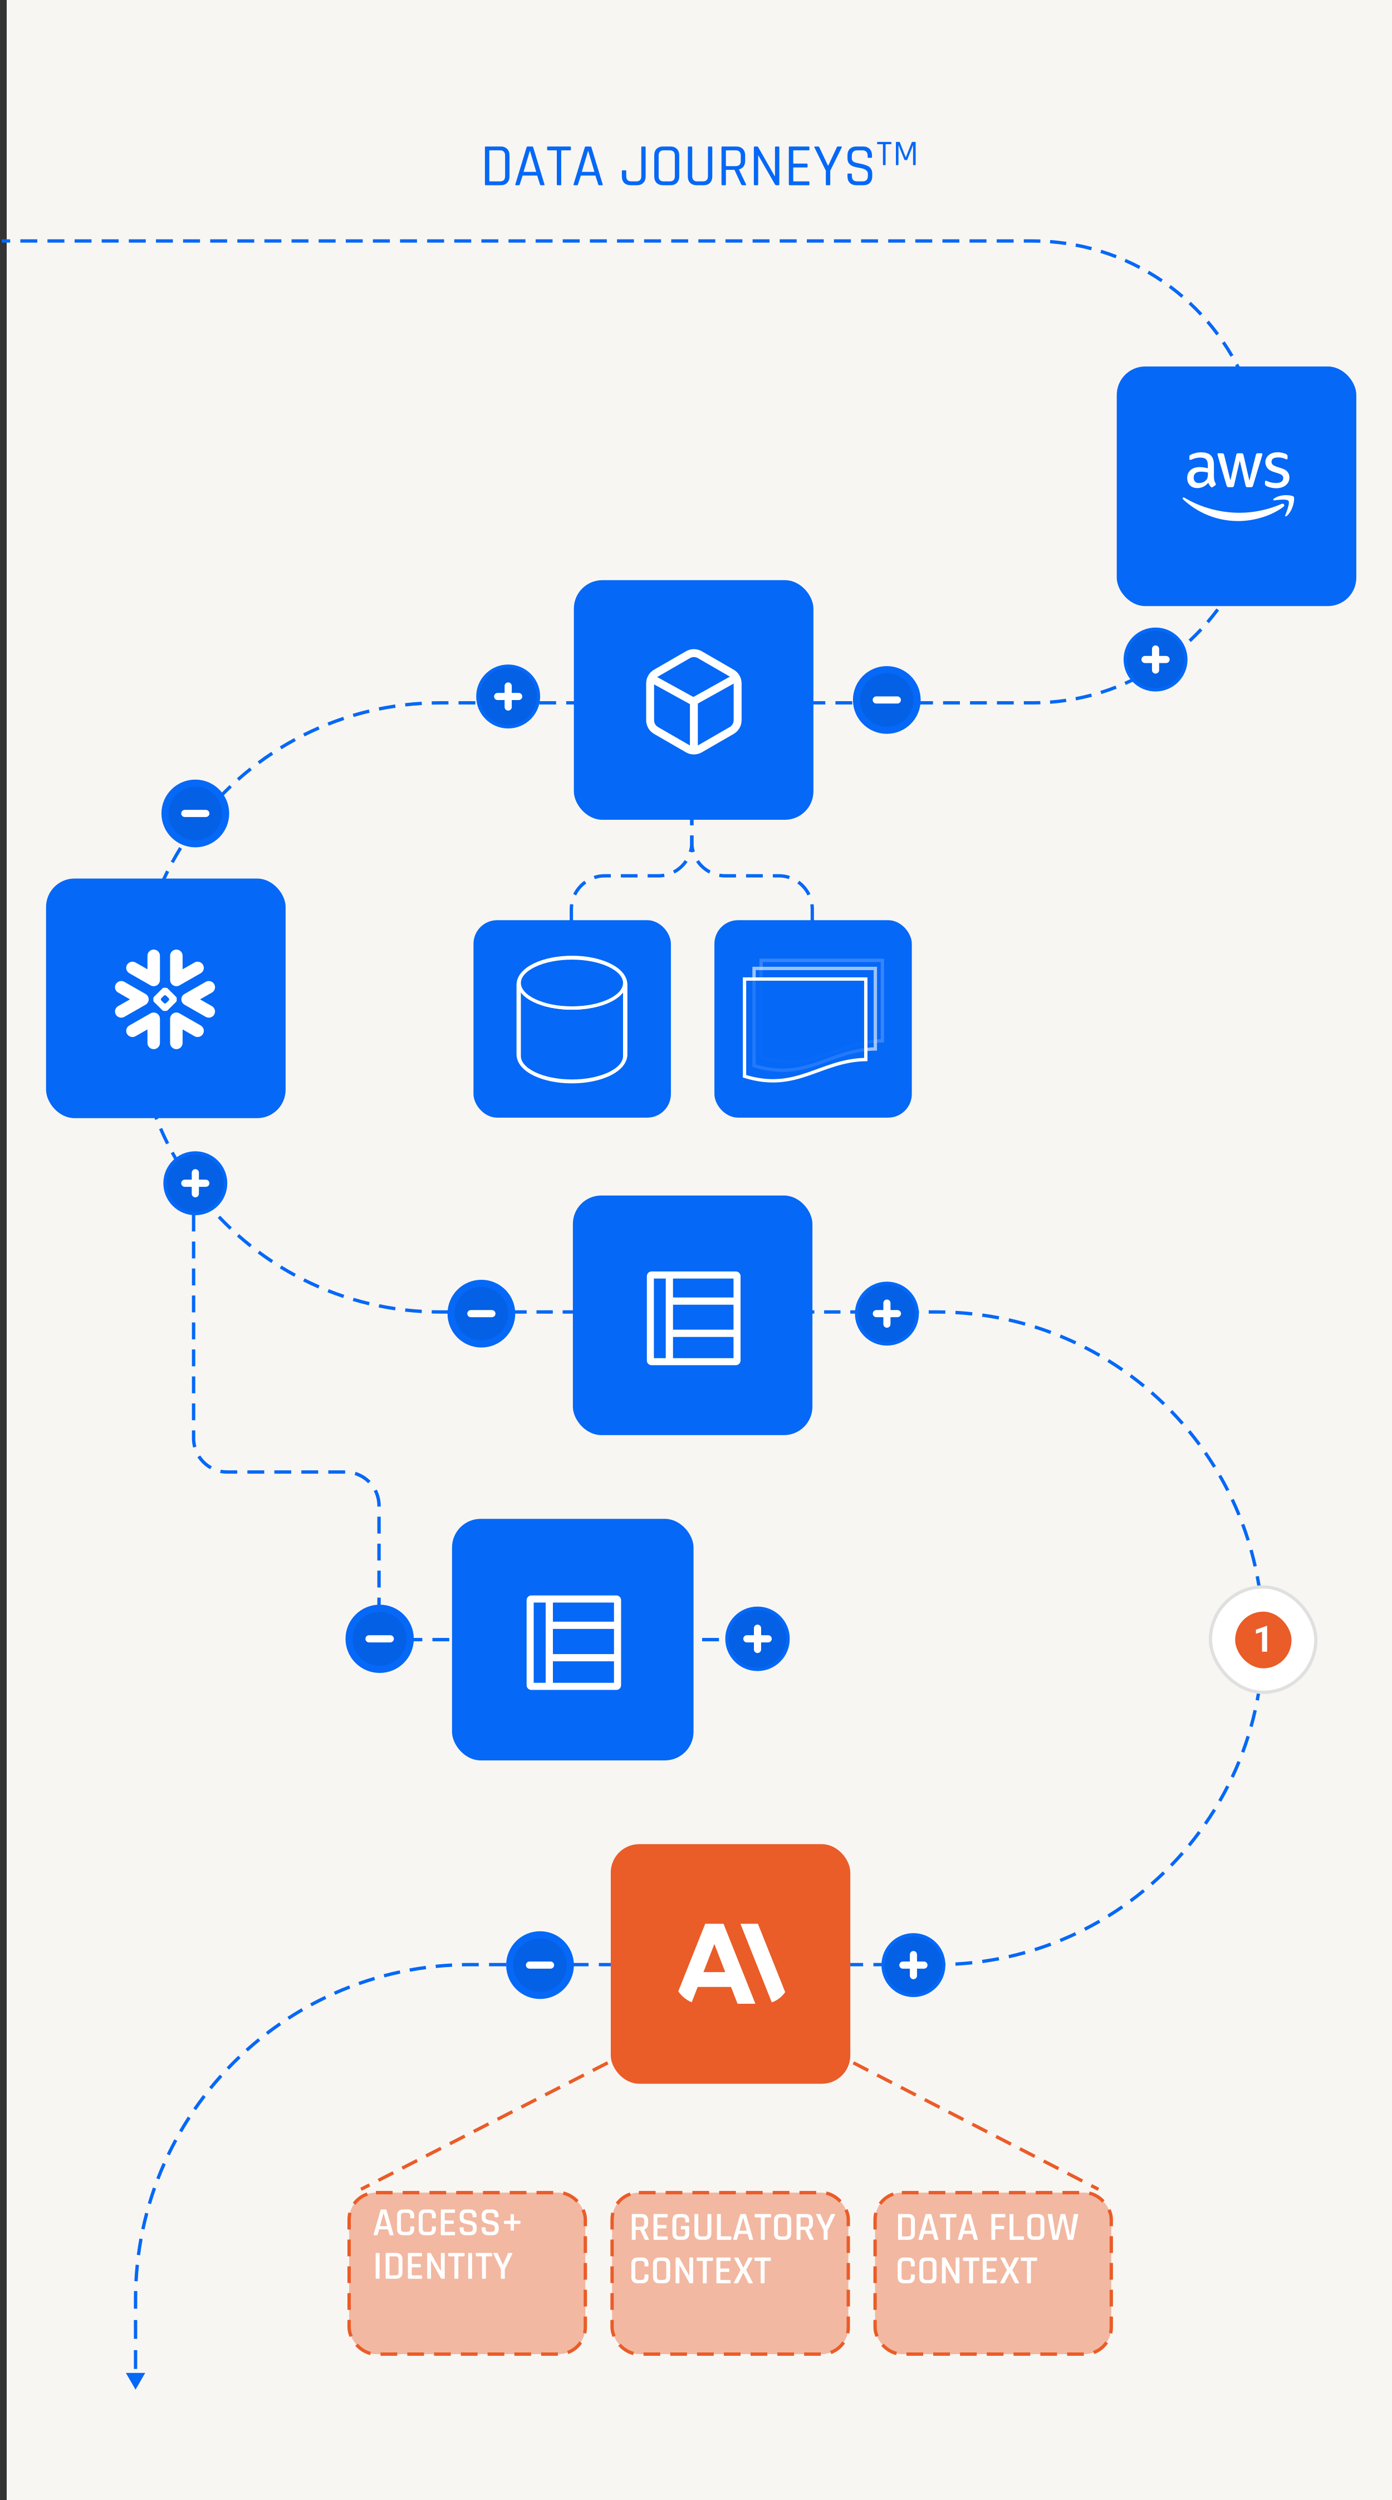 <svg width="416" height="747" viewBox="0 0 416 747" fill="none" xmlns="http://www.w3.org/2000/svg">
<rect x="0" y="0" width="416" height="747" fill="#333333" stroke="none"/>
<rect width="414" height="747" transform="translate(2)" fill="#F8F6F2"/>
<path d="M40.508 714L43.395 709H37.621L40.508 714ZM0.508 72V72.5H3.041V72V71.5H0.508V72ZM6.08 72V72.5H11.145V72V71.5H6.08V72ZM14.185 72V72.5H19.25V72V71.5H14.185V72ZM22.29 72V72.5H27.355V72V71.5H22.29V72ZM30.394 72V72.5H35.46V72V71.5H30.394V72ZM38.499 72V72.5H43.565V72V71.5H38.499V72ZM46.604 72V72.5H51.669V72V71.5H46.604V72ZM54.709 72V72.5H59.774V72V71.5H54.709V72ZM62.813 72V72.5H67.879V72V71.5H62.813V72ZM70.918 72V72.5H75.984V72V71.5H70.918V72ZM79.023 72V72.5H84.089V72V71.5H79.023V72ZM87.128 72V72.5H92.193V72V71.5H87.128V72ZM95.233 72V72.5H100.298V72V71.5H95.233V72ZM103.337 72V72.5H108.403V72V71.5H103.337V72ZM111.442 72V72.5H116.508V72V71.5H111.442V72ZM119.547 72V72.5H124.613V72V71.5H119.547V72ZM127.652 72V72.5H132.717V72V71.5H127.652V72ZM135.757 72V72.5H140.822V72V71.5H135.757V72ZM143.861 72V72.5H148.927V72V71.5H143.861V72ZM151.966 72V72.5H157.032V72V71.5H151.966V72ZM160.071 72V72.5H165.137V72V71.5H160.071V72ZM168.176 72V72.5H173.241V72V71.5H168.176V72ZM176.281 72V72.5H181.346V72V71.5H176.281V72ZM184.386 72V72.5H189.451V72V71.5H184.386V72ZM192.49 72V72.5H197.556V72V71.5H192.49V72ZM200.595 72V72.5H205.661V72V71.5H200.595V72ZM208.7 72V72.5H213.765V72V71.5H208.7V72ZM216.805 72V72.5H221.87V72V71.5H216.805V72ZM224.91 72V72.5H229.975V72V71.5H224.91V72ZM233.014 72V72.5H238.08V72V71.5H233.014V72ZM241.119 72V72.5H246.185V72V71.5H241.119V72ZM249.224 72V72.5H254.29V72V71.5H249.224V72ZM257.329 72V72.5H262.394V72V71.5H257.329V72ZM265.434 72V72.5H270.499V72V71.5H265.434V72ZM273.538 72V72.5H278.604V72V71.5H273.538V72ZM281.643 72V72.5H286.709V72V71.5H281.643V72ZM289.748 72V72.5H294.814V72V71.5H289.748V72ZM297.853 72V72.5H302.918V72V71.5H297.853V72ZM305.958 72V72.5H308.49V72V71.5H305.958V72ZM308.49 72V72.5C309.296 72.5 310.098 72.514 310.896 72.541L310.914 72.042L310.931 71.542C310.121 71.514 309.307 71.5 308.49 71.5V72ZM313.813 72.202L313.775 72.701C315.381 72.823 316.972 73.001 318.546 73.233L318.618 72.738L318.691 72.243C317.095 72.009 315.481 71.828 313.851 71.704L313.813 72.202ZM321.482 73.221L321.389 73.713C322.97 74.014 324.531 74.369 326.071 74.777L326.199 74.294L326.327 73.81C324.764 73.397 323.18 73.036 321.576 72.73L321.482 73.221ZM328.988 75.096L328.84 75.573C330.375 76.05 331.888 76.58 333.375 77.16L333.557 76.694L333.738 76.228C332.229 75.64 330.695 75.102 329.137 74.618L328.988 75.096ZM336.238 77.806L336.037 78.264C337.506 78.91 338.949 79.606 340.362 80.351L340.595 79.908L340.828 79.466C339.394 78.711 337.931 78.004 336.439 77.349L336.238 77.806ZM343.135 81.315L342.884 81.747C344.27 82.554 345.625 83.407 346.948 84.306L347.229 83.892L347.51 83.479C346.168 82.567 344.793 81.701 343.387 80.883L343.135 81.315ZM349.595 85.575L349.297 85.976C350.584 86.932 351.836 87.932 353.051 88.973L353.376 88.594L353.702 88.214C352.469 87.157 351.199 86.143 349.893 85.173L349.595 85.575ZM355.54 90.529L355.199 90.895C356.37 91.987 357.503 93.12 358.596 94.291L358.961 93.95L359.327 93.609C358.219 92.421 357.069 91.271 355.881 90.163L355.54 90.529ZM360.897 96.114L360.517 96.439C361.559 97.654 362.558 98.906 363.514 100.193L363.916 99.895L364.317 99.597C363.347 98.291 362.333 97.021 361.276 95.789L360.897 96.114ZM365.598 102.261L365.184 102.542C366.083 103.865 366.937 105.22 367.743 106.606L368.175 106.355L368.607 106.104C367.789 104.697 366.923 103.322 366.011 101.98L365.598 102.261ZM369.582 108.895L369.139 109.128C369.884 110.541 370.58 111.984 371.226 113.453L371.684 113.252L372.142 113.051C371.486 111.56 370.779 110.096 370.024 108.662L369.582 108.895ZM372.796 115.934L372.33 116.115C372.91 117.602 373.44 119.115 373.917 120.65L374.395 120.502L374.872 120.354C374.388 118.796 373.85 117.261 373.262 115.752L372.796 115.934ZM375.197 123.291L374.713 123.419C375.121 124.959 375.477 126.521 375.778 128.101L376.269 128.008L376.76 127.914C376.454 126.31 376.094 124.726 375.68 123.163L375.197 123.291ZM376.752 130.872L376.257 130.945C376.489 132.518 376.667 134.109 376.789 135.715L377.288 135.677L377.787 135.639C377.662 134.01 377.482 132.396 377.247 130.799L376.752 130.872ZM377.448 138.576L376.949 138.594C376.976 139.392 376.99 140.195 376.99 141H377.49H377.99C377.99 140.183 377.976 139.369 377.948 138.559L377.448 138.576ZM377.49 141H376.99C376.99 141.805 376.976 142.608 376.949 143.406L377.448 143.423L377.948 143.441C377.976 142.631 377.99 141.817 377.99 141H377.49ZM377.288 146.323L376.789 146.285C376.667 147.891 376.489 149.482 376.257 151.055L376.752 151.128L377.247 151.201C377.482 149.604 377.662 147.99 377.787 146.361L377.288 146.323ZM376.269 153.992L375.778 153.899C375.477 155.479 375.121 157.041 374.713 158.581L375.197 158.709L375.68 158.837C376.094 157.274 376.454 155.69 376.76 154.086L376.269 153.992ZM374.395 161.498L373.917 161.35C373.44 162.885 372.91 164.398 372.33 165.885L372.796 166.066L373.262 166.248C373.85 164.739 374.388 163.204 374.872 161.646L374.395 161.498ZM371.684 168.748L371.226 168.547C370.58 170.016 369.884 171.459 369.139 172.872L369.582 173.105L370.024 173.338C370.779 171.904 371.486 170.44 372.142 168.949L371.684 168.748ZM368.175 175.645L367.743 175.394C366.937 176.78 366.083 178.135 365.184 179.458L365.598 179.739L366.011 180.02C366.923 178.678 367.789 177.303 368.607 175.896L368.175 175.645ZM363.916 182.105L363.514 181.807C362.558 183.093 361.559 184.345 360.517 185.561L360.897 185.886L361.276 186.211C362.333 184.979 363.347 183.709 364.317 182.403L363.916 182.105ZM358.961 188.05L358.596 187.709C357.503 188.88 356.37 190.013 355.199 191.105L355.54 191.471L355.881 191.837C357.07 190.729 358.219 189.579 359.327 188.391L358.961 188.05ZM353.376 193.406L353.051 193.027C351.836 194.068 350.584 195.068 349.297 196.024L349.595 196.425L349.893 196.827C351.199 195.857 352.469 194.843 353.702 193.786L353.376 193.406ZM347.229 198.107L346.948 197.694C345.625 198.593 344.27 199.446 342.884 200.253L343.135 200.685L343.387 201.117C344.793 200.299 346.168 199.433 347.51 198.521L347.229 198.107ZM340.595 202.092L340.362 201.649C338.949 202.394 337.506 203.09 336.037 203.736L336.238 204.194L336.439 204.652C337.931 203.996 339.394 203.289 340.828 202.534L340.595 202.092ZM333.557 205.306L333.375 204.84C331.888 205.42 330.375 205.95 328.84 206.427L328.988 206.904L329.137 207.382C330.695 206.898 332.229 206.36 333.738 205.772L333.557 205.306ZM326.199 207.706L326.071 207.223C324.531 207.631 322.97 207.986 321.389 208.288L321.482 208.779L321.576 209.27C323.18 208.964 324.764 208.604 326.327 208.19L326.199 207.706ZM318.618 209.262L318.546 208.767C316.972 208.999 315.381 209.177 313.775 209.299L313.813 209.798L313.851 210.296C315.481 210.172 317.095 209.991 318.691 209.757L318.618 209.262ZM310.914 209.958L310.896 209.459C310.098 209.486 309.296 209.5 308.49 209.5V210V210.5C309.307 210.5 310.121 210.486 310.931 210.458L310.914 209.958ZM308.49 210V209.5H305.976V210V210.5H308.49V210ZM302.96 210V209.5H297.932V210V210.5H302.96V210ZM294.915 210V209.5H289.887V210V210.5H294.915V210ZM286.87 210V209.5H281.842V210V210.5H286.87V210ZM278.826 210V209.5H273.798V210V210.5H278.826V210ZM270.781 210V209.5H265.753V210V210.5H270.781V210ZM262.736 210V209.5H257.708V210V210.5H262.736V210ZM254.692 210V209.5H249.664V210V210.5H254.692V210ZM246.647 210V209.5H241.619V210V210.5H246.647V210ZM238.602 210V209.5H233.574V210V210.5H238.602V210ZM230.558 210V209.5H225.53V210V210.5H230.558V210ZM222.513 210V209.5H217.485V210V210.5H222.513V210ZM214.468 210V209.5H209.44V210V210.5H214.468V210ZM206.424 210V209.5H201.396V210V210.5H206.424V210ZM198.379 210V209.5H193.351V210V210.5H198.379V210ZM190.334 210V209.5H185.306V210V210.5H190.334V210ZM182.29 210V209.5H177.262V210V210.5H182.29V210ZM174.245 210V209.5H169.217V210V210.5H174.245V210ZM166.2 210V209.5H161.173V210V210.5H166.2V210ZM158.156 210V209.5H153.128V210V210.5H158.156V210ZM150.111 210V209.5H145.083V210V210.5H150.111V210ZM142.066 210V209.5H137.039V210V210.5H142.066V210ZM134.022 210V209.5H131.508V210V210.5H134.022V210ZM131.508 210V209.5C130.671 209.5 129.837 209.511 129.006 209.534L129.02 210.033L129.033 210.533C129.855 210.511 130.68 210.5 131.508 210.5V210ZM126.047 210.161L126.018 209.662C124.348 209.761 122.69 209.904 121.045 210.092L121.102 210.588L121.158 211.085C122.785 210.9 124.425 210.758 126.077 210.66L126.047 210.161ZM118.15 210.973L118.078 210.479C116.425 210.722 114.786 211.009 113.163 211.339L113.263 211.829L113.363 212.319C114.968 211.993 116.588 211.709 118.223 211.468L118.15 210.973ZM110.352 212.472L110.236 211.986C108.612 212.372 107.004 212.802 105.415 213.274L105.558 213.754L105.7 214.233C107.272 213.766 108.861 213.341 110.467 212.958L110.352 212.472ZM102.717 214.649L102.559 214.174C100.976 214.702 99.412 215.271 97.869 215.882L98.053 216.347L98.237 216.811C99.763 216.208 101.309 215.645 102.875 215.123L102.717 214.649ZM95.303 217.487L95.104 217.028C93.575 217.692 92.067 218.397 90.582 219.14L90.806 219.588L91.03 220.035C92.498 219.299 93.99 218.602 95.502 217.946L95.303 217.487ZM88.167 220.964L87.928 220.525C86.464 221.32 85.023 222.153 83.608 223.024L83.87 223.45L84.132 223.876C85.532 223.014 86.957 222.19 88.405 221.404L88.167 220.964ZM81.36 225.053L81.084 224.636C79.695 225.555 78.333 226.51 76.999 227.501L77.297 227.903L77.595 228.304C78.915 227.324 80.262 226.378 81.636 225.47L81.36 225.053ZM74.935 229.718L74.624 229.326C73.321 230.362 72.047 231.432 70.803 232.536L71.135 232.91L71.467 233.284C72.697 232.192 73.957 231.133 75.246 230.109L74.935 229.718ZM68.94 234.922L68.596 234.559C67.388 235.703 66.211 236.88 65.067 238.088L65.43 238.432L65.793 238.776C66.925 237.581 68.089 236.417 69.283 235.285L68.94 234.922ZM63.418 240.627L63.044 240.295C61.94 241.539 60.87 242.813 59.834 244.116L60.225 244.427L60.617 244.738C61.641 243.449 62.7 242.189 63.792 240.959L63.418 240.627ZM58.411 246.789L58.009 246.491C57.018 247.825 56.062 249.187 55.144 250.576L55.56 250.852L55.977 251.128C56.886 249.754 57.832 248.407 58.812 247.087L58.411 246.789ZM53.958 253.362L53.532 253.1C52.661 254.515 51.827 255.956 51.033 257.42L51.472 257.659L51.911 257.897C52.698 256.449 53.522 255.024 54.384 253.625L53.958 253.362ZM50.095 260.298L49.648 260.074C48.905 261.559 48.2 263.067 47.536 264.596L47.995 264.795L48.453 264.994C49.11 263.482 49.807 261.991 50.542 260.522L50.095 260.298ZM46.854 267.545L46.389 267.361C45.779 268.904 45.209 270.468 44.682 272.051L45.156 272.209L45.631 272.367C46.152 270.802 46.716 269.255 47.319 267.729L46.854 267.545ZM44.261 275.05L43.782 274.907C43.31 276.497 42.88 278.104 42.493 279.728L42.98 279.844L43.466 279.96C43.849 278.353 44.274 276.764 44.741 275.192L44.261 275.05ZM42.337 282.755L41.847 282.655C41.517 284.278 41.23 285.917 40.986 287.57L41.481 287.643L41.976 287.715C42.216 286.081 42.501 284.46 42.827 282.855L42.337 282.755ZM41.096 290.594L40.599 290.537C40.412 292.182 40.269 293.84 40.17 295.51L40.669 295.539L41.168 295.569C41.266 293.917 41.408 292.277 41.593 290.651L41.096 290.594ZM40.541 298.512L40.041 298.498C40.019 299.33 40.008 300.163 40.008 301H40.508H41.008C41.008 300.172 41.019 299.347 41.041 298.525L40.541 298.512ZM40.508 301H40.008C40.008 301.837 40.019 302.67 40.041 303.502L40.541 303.488L41.041 303.475C41.019 302.653 41.008 301.828 41.008 301H40.508ZM40.669 306.461L40.17 306.49C40.269 308.16 40.412 309.818 40.599 311.463L41.096 311.406L41.593 311.349C41.408 309.723 41.266 308.083 41.168 306.431L40.669 306.461ZM41.481 314.357L40.986 314.43C41.23 316.083 41.517 317.722 41.847 319.345L42.337 319.245L42.827 319.145C42.501 317.54 42.216 315.919 41.976 314.285L41.481 314.357ZM42.98 322.156L42.493 322.272C42.88 323.896 43.31 325.503 43.782 327.093L44.261 326.95L44.741 326.808C44.274 325.236 43.849 323.647 43.466 322.04L42.98 322.156ZM45.156 329.791L44.682 329.949C45.209 331.532 45.779 333.096 46.389 334.639L46.854 334.455L47.319 334.271C46.716 332.745 46.152 331.198 45.631 329.633L45.156 329.791ZM47.995 337.205L47.536 337.404C48.2 338.933 48.905 340.441 49.648 341.926L50.095 341.702L50.542 341.478C49.807 340.009 49.11 338.518 48.453 337.006L47.995 337.205ZM51.472 344.341L51.033 344.58C51.827 346.044 52.661 347.485 53.532 348.9L53.958 348.638L54.384 348.375C53.522 346.976 52.698 345.551 51.911 344.103L51.472 344.341ZM55.56 351.148L55.144 351.424C56.062 352.813 57.018 354.175 58.009 355.509L58.411 355.211L58.812 354.913C57.832 353.593 56.886 352.246 55.977 350.872L55.56 351.148ZM60.225 357.573L59.834 357.884C60.87 359.187 61.94 360.461 63.044 361.705L63.418 361.373L63.792 361.041C62.7 359.811 61.641 358.551 60.617 357.262L60.225 357.573ZM65.43 363.568L65.067 363.912C66.211 365.12 67.388 366.297 68.596 367.441L68.94 367.078L69.283 366.715C68.089 365.583 66.925 364.419 65.793 363.224L65.43 363.568ZM71.135 369.09L70.803 369.464C72.047 370.568 73.321 371.638 74.624 372.674L74.935 372.282L75.246 371.891C73.957 370.867 72.697 369.808 71.467 368.716L71.135 369.09ZM77.297 374.097L76.999 374.499C78.333 375.49 79.695 376.445 81.084 377.364L81.36 376.947L81.636 376.53C80.262 375.622 78.915 374.676 77.595 373.696L77.297 374.097ZM83.87 378.55L83.608 378.976C85.023 379.847 86.464 380.68 87.928 381.475L88.167 381.036L88.405 380.596C86.957 379.81 85.532 378.986 84.132 378.124L83.87 378.55ZM90.806 382.412L90.582 382.86C92.067 383.603 93.575 384.308 95.104 384.972L95.303 384.513L95.502 384.054C93.99 383.398 92.498 382.701 91.03 381.965L90.806 382.412ZM98.053 385.654L97.869 386.118C99.412 386.729 100.976 387.298 102.559 387.826L102.717 387.351L102.875 386.877C101.309 386.355 99.763 385.792 98.237 385.189L98.053 385.654ZM105.558 388.246L105.415 388.726C107.004 389.198 108.612 389.628 110.236 390.014L110.352 389.528L110.467 389.042C108.861 388.659 107.272 388.234 105.7 387.767L105.558 388.246ZM113.263 390.171L113.163 390.661C114.786 390.991 116.425 391.278 118.078 391.521L118.15 391.027L118.223 390.532C116.588 390.291 114.968 390.007 113.363 389.681L113.263 390.171ZM121.102 391.412L121.045 391.908C122.69 392.096 124.348 392.239 126.018 392.338L126.047 391.839L126.077 391.34C124.425 391.242 122.785 391.1 121.158 390.915L121.102 391.412ZM129.02 391.967L129.006 392.466C129.837 392.489 130.671 392.5 131.508 392.5V392V391.5C130.68 391.5 129.855 391.489 129.033 391.467L129.02 391.967ZM131.508 392V392.5H133.95V392V391.5H131.508V392ZM136.881 392V392.5H141.765V392V391.5H136.881V392ZM144.695 392V392.5H149.58V392V391.5H144.695V392ZM152.51 392V392.5H157.395V392V391.5H152.51V392ZM160.325 392V392.5H165.209V392V391.5H160.325V392ZM168.14 392V392.5H173.024V392V391.5H168.14V392ZM175.955 392V392.5H180.839V392V391.5H175.955V392ZM183.77 392V392.5H188.654V392V391.5H183.77V392ZM191.585 392V392.5H196.469V392V391.5H191.585V392ZM199.399 392V392.5H204.284V392V391.5H199.399V392ZM207.214 392V392.5H212.099V392V391.5H207.214V392ZM215.029 392V392.5H219.913V392V391.5H215.029V392ZM222.844 392V392.5H227.728V392V391.5H222.844V392ZM230.659 392V392.5H235.543V392V391.5H230.659V392ZM238.474 392V392.5H243.358V392V391.5H238.474V392ZM246.289 392V392.5H251.173V392V391.5H246.289V392ZM254.104 392V392.5H258.988V392V391.5H254.104V392ZM261.918 392V392.5H266.803V392V391.5H261.918V392ZM269.733 392V392.5H274.618V392V391.5H269.733V392ZM277.548 392V392.5H279.99V392V391.5H277.548V392ZM279.99 392V392.5C280.831 392.5 281.668 392.511 282.504 392.532L282.516 392.032L282.529 391.532C281.685 391.511 280.839 391.5 279.99 391.5V392ZM285.532 392.155L285.504 392.654C287.181 392.748 288.847 392.885 290.5 393.063L290.554 392.566L290.607 392.068C288.937 391.889 287.254 391.751 285.56 391.656L285.532 392.155ZM293.556 392.936L293.487 393.431C295.149 393.663 296.797 393.936 298.431 394.251L298.525 393.76L298.62 393.269C296.969 392.951 295.304 392.675 293.625 392.441L293.556 392.936ZM301.485 394.377L301.375 394.865C303.011 395.233 304.631 395.642 306.234 396.092L306.369 395.611L306.504 395.129C304.885 394.675 303.248 394.261 301.595 393.889L301.485 394.377ZM309.264 396.471L309.115 396.948C310.713 397.451 312.294 397.993 313.855 398.575L314.03 398.107L314.205 397.638C312.627 397.05 311.03 396.502 309.414 395.994L309.264 396.471ZM316.847 399.207L316.658 399.67C318.207 400.303 319.737 400.975 321.246 401.685L321.459 401.233L321.672 400.78C320.148 400.063 318.602 399.384 317.036 398.744L316.847 399.207ZM324.174 402.563L323.947 403.008C325.438 403.768 326.907 404.564 328.353 405.397L328.603 404.964L328.852 404.531C327.392 403.689 325.908 402.884 324.401 402.117L324.174 402.563ZM331.197 406.514L330.934 406.939C332.357 407.819 333.755 408.734 335.128 409.684L335.413 409.273L335.697 408.862C334.31 407.902 332.898 406.977 331.46 406.088L331.197 406.514ZM337.871 411.032L337.574 411.434C338.919 412.427 340.237 413.455 341.527 414.515L341.845 414.129L342.162 413.742C340.858 412.671 339.527 411.633 338.168 410.629L337.871 411.032ZM344.151 416.084L343.821 416.46C345.079 417.56 346.309 418.693 347.508 419.856L347.856 419.497L348.204 419.138C346.993 417.963 345.751 416.819 344.48 415.707L344.151 416.084ZM349.994 421.634L349.635 421.982C350.798 423.182 351.93 424.411 353.03 425.669L353.407 425.34L353.783 425.01C352.671 423.74 351.527 422.498 350.353 421.286L349.994 421.634ZM355.362 427.646L354.975 427.963C356.035 429.253 357.063 430.572 358.056 431.916L358.459 431.619L358.861 431.322C357.857 429.963 356.819 428.632 355.748 427.328L355.362 427.646ZM360.217 434.078L359.806 434.362C360.756 435.735 361.671 437.133 362.551 438.556L362.977 438.293L363.402 438.03C362.513 436.593 361.588 435.18 360.628 433.793L360.217 434.078ZM364.526 440.888L364.093 441.137C364.926 442.583 365.723 444.052 366.482 445.543L366.928 445.316L367.373 445.089C366.606 443.583 365.801 442.098 364.959 440.638L364.526 440.888ZM368.257 448.031L367.805 448.244C368.515 449.753 369.187 451.283 369.821 452.833L370.283 452.643L370.746 452.454C370.106 450.888 369.427 449.343 368.71 447.819L368.257 448.031ZM371.383 455.46L370.915 455.635C371.497 457.197 372.04 458.777 372.542 460.376L373.019 460.226L373.496 460.076C372.988 458.461 372.44 456.864 371.852 455.286L371.383 455.46ZM373.88 463.121L373.398 463.256C373.848 464.859 374.257 466.479 374.625 468.115L375.113 468.005L375.601 467.895C375.229 466.243 374.815 464.606 374.361 462.986L373.88 463.121ZM375.731 470.965L375.24 471.06C375.554 472.693 375.828 474.342 376.059 476.003L376.554 475.935L377.049 475.866C376.816 474.187 376.539 472.521 376.222 470.871L375.731 470.965ZM376.925 478.937L376.428 478.99C376.606 480.643 376.742 482.309 376.836 483.986L377.335 483.958L377.835 483.93C377.74 482.236 377.602 480.553 377.422 478.883L376.925 478.937ZM377.458 486.974L376.958 486.987C376.98 487.822 376.99 488.66 376.99 489.5H377.49H377.99C377.99 488.651 377.979 487.805 377.958 486.961L377.458 486.974ZM377.49 489.5H376.99C376.99 490.34 376.98 491.178 376.958 492.013L377.458 492.026L377.958 492.039C377.979 491.195 377.99 490.349 377.99 489.5H377.49ZM377.335 495.042L376.836 495.014C376.742 496.691 376.606 498.357 376.428 500.01L376.925 500.063L377.422 500.117C377.602 498.447 377.74 496.764 377.835 495.07L377.335 495.042ZM376.554 503.065L376.059 502.997C375.828 504.658 375.554 506.307 375.24 507.941L375.731 508.035L376.222 508.129C376.539 506.479 376.816 504.813 377.049 503.134L376.554 503.065ZM375.113 510.995L374.625 510.885C374.257 512.521 373.848 514.141 373.398 515.744L373.88 515.879L374.361 516.014C374.815 514.394 375.229 512.757 375.601 511.105L375.113 510.995ZM373.019 518.774L372.542 518.624C372.04 520.223 371.497 521.803 370.915 523.365L371.383 523.54L371.852 523.714C372.44 522.136 372.988 520.539 373.496 518.924L373.019 518.774ZM370.283 526.357L369.821 526.167C369.187 527.717 368.515 529.247 367.805 530.756L368.257 530.969L368.71 531.181C369.427 529.657 370.106 528.112 370.746 526.546L370.283 526.357ZM366.928 533.684L366.482 533.457C365.723 534.948 364.926 536.417 364.093 537.863L364.526 538.112L364.959 538.362C365.801 536.902 366.606 535.417 367.373 533.911L366.928 533.684ZM362.977 540.707L362.551 540.444C361.671 541.867 360.756 543.265 359.806 544.638L360.217 544.922L360.628 545.207C361.588 543.82 362.513 542.407 363.402 540.97L362.977 540.707ZM358.459 547.381L358.056 547.084C357.063 548.428 356.035 549.747 354.975 551.037L355.362 551.354L355.748 551.672C356.819 550.368 357.857 549.037 358.861 547.678L358.459 547.381ZM353.407 553.66L353.03 553.331C351.93 554.589 350.798 555.819 349.635 557.018L349.994 557.366L350.353 557.714C351.527 556.502 352.671 555.26 353.783 553.99L353.407 553.66ZM347.856 559.503L347.508 559.144C346.309 560.307 345.079 561.44 343.821 562.54L344.151 562.916L344.48 563.293C345.751 562.181 346.993 561.037 348.204 559.862L347.856 559.503ZM341.845 564.871L341.527 564.485C340.237 565.545 338.919 566.573 337.574 567.566L337.871 567.968L338.168 568.371C339.527 567.367 340.858 566.329 342.162 565.258L341.845 564.871ZM335.413 569.727L335.128 569.316C333.755 570.266 332.357 571.181 330.934 572.061L331.197 572.486L331.46 572.912C332.898 572.023 334.31 571.098 335.697 570.138L335.413 569.727ZM328.603 574.036L328.353 573.603C326.907 574.436 325.438 575.232 323.947 575.992L324.174 576.437L324.401 576.883C325.908 576.116 327.392 575.311 328.852 574.469L328.603 574.036ZM321.459 577.767L321.246 577.315C319.737 578.025 318.207 578.697 316.658 579.33L316.847 579.793L317.036 580.256C318.602 579.616 320.148 578.937 321.672 578.22L321.459 577.767ZM314.03 580.893L313.855 580.425C312.294 581.007 310.713 581.549 309.114 582.052L309.264 582.529L309.414 583.006C311.03 582.498 312.627 581.95 314.205 581.362L314.03 580.893ZM306.369 583.389L306.234 582.908C304.631 583.358 303.011 583.767 301.375 584.135L301.485 584.623L301.595 585.111C303.248 584.739 304.884 584.325 306.504 583.871L306.369 583.389ZM298.525 585.24L298.431 584.749C296.797 585.064 295.149 585.337 293.487 585.569L293.556 586.064L293.625 586.559C295.304 586.325 296.969 586.049 298.62 585.731L298.525 585.24ZM290.554 586.434L290.5 585.937C288.847 586.115 287.181 586.252 285.504 586.346L285.532 586.845L285.56 587.344C287.254 587.249 288.937 587.111 290.607 586.932L290.554 586.434ZM282.516 586.968L282.504 586.468C281.668 586.489 280.831 586.5 279.99 586.5V587V587.5C280.839 587.5 281.685 587.489 282.529 587.468L282.516 586.968ZM279.99 587V586.5H277.426V587V587.5H279.99V587ZM274.349 587V586.5H269.221V587V587.5H274.349V587ZM266.145 587V586.5H261.017V587V587.5H266.145V587ZM257.94 587V586.5H252.812V587V587.5H257.94V587ZM249.735 587V586.5H244.607V587V587.5H249.735V587ZM241.53 587V586.5H236.402V587V587.5H241.53V587ZM233.325 587V586.5H228.197V587V587.5H233.325V587ZM225.12 587V586.5H219.992V587V587.5H225.12V587ZM216.915 587V586.5H211.787V587V587.5H216.915V587ZM208.711 587V586.5H203.583V587V587.5H208.711V587ZM200.506 587V586.5H195.378V587V587.5H200.506V587ZM192.301 587V586.5H187.173V587V587.5H192.301V587ZM184.096 587V586.5H178.968V587V587.5H184.096V587ZM175.891 587V586.5H170.763V587V587.5H175.891V587ZM167.686 587V586.5H162.558V587V587.5H167.686V587ZM159.482 587V586.5H154.353V587V587.5H159.482V587ZM151.277 587V586.5H146.149V587V587.5H151.277V587ZM143.072 587V586.5H140.508V587V587.5H143.072V587ZM140.508 587V586.5C139.681 586.5 138.856 586.51 138.034 586.53L138.046 587.03L138.058 587.53C138.872 587.51 139.689 587.5 140.508 587.5V587ZM135.109 587.143L135.082 586.644C133.432 586.732 131.793 586.859 130.165 587.026L130.215 587.523L130.266 588.021C131.878 587.856 133.501 587.729 135.135 587.643L135.109 587.143ZM127.285 587.867L127.219 587.371C125.582 587.587 123.957 587.843 122.346 588.137L122.436 588.629L122.526 589.121C124.121 588.829 125.729 588.576 127.35 588.362L127.285 587.867ZM119.549 589.2L119.444 588.711C117.83 589.055 116.231 589.438 114.647 589.859L114.775 590.342L114.903 590.825C116.472 590.409 118.055 590.03 119.653 589.689L119.549 589.2ZM111.939 591.14L111.796 590.661C110.216 591.132 108.651 591.64 107.104 592.185L107.27 592.656L107.436 593.128C108.968 592.588 110.517 592.085 112.081 591.62L111.939 591.14ZM104.507 593.676L104.327 593.21C102.789 593.803 101.27 594.434 99.77 595.1L99.973 595.557L100.176 596.014C101.661 595.354 103.165 594.73 104.687 594.143L104.507 593.676ZM97.3 596.791L97.084 596.34C95.599 597.053 94.134 597.801 92.69 598.583L92.928 599.023L93.166 599.462C94.596 598.688 96.046 597.947 97.516 597.241L97.3 596.791ZM90.358 600.465L90.107 600.033C88.683 600.859 87.282 601.72 85.903 602.614L86.175 603.034L86.448 603.453C87.812 602.568 89.2 601.716 90.609 600.897L90.358 600.465ZM83.728 604.672L83.444 604.261C82.09 605.196 80.76 606.164 79.455 607.163L79.759 607.56L80.063 607.957C81.355 606.968 82.672 606.01 84.013 605.083L83.728 604.672ZM77.447 609.385L77.132 608.997C75.856 610.036 74.605 611.105 73.382 612.203L73.716 612.575L74.05 612.947C75.261 611.859 76.499 610.801 77.763 609.773L77.447 609.385ZM71.554 614.575L71.209 614.213C70.018 615.347 68.855 616.51 67.721 617.701L68.083 618.046L68.445 618.391C69.568 617.212 70.719 616.06 71.899 614.937L71.554 614.575ZM66.083 620.208L65.711 619.874C64.612 621.098 63.544 622.348 62.505 623.624L62.893 623.94L63.281 624.255C64.309 622.992 65.367 621.754 66.455 620.542L66.083 620.208ZM61.068 626.251L60.671 625.947C59.672 627.252 58.704 628.582 57.768 629.936L58.18 630.22L58.591 630.505C59.517 629.164 60.476 627.847 61.465 626.555L61.068 626.251ZM56.541 632.668L56.122 632.396C55.228 633.774 54.367 635.176 53.54 636.599L53.973 636.85L54.405 637.102C55.224 635.692 56.076 634.304 56.961 632.94L56.541 632.668ZM52.531 639.42L52.091 639.182C51.309 640.626 50.56 642.091 49.848 643.576L50.298 643.792L50.749 644.009C51.455 642.538 52.195 641.088 52.97 639.659L52.531 639.42ZM49.064 646.465L48.607 646.262C47.941 647.762 47.311 649.281 46.718 650.819L47.184 650.999L47.651 651.179C48.238 649.657 48.862 648.153 49.521 646.668L49.064 646.465ZM46.164 653.762L45.693 653.596C45.148 655.143 44.639 656.708 44.169 658.288L44.648 658.431L45.127 658.574C45.593 657.009 46.096 655.46 46.636 653.929L46.164 653.762ZM43.85 661.267L43.367 661.139C42.946 662.723 42.563 664.323 42.219 665.937L42.708 666.041L43.197 666.145C43.538 664.547 43.917 662.964 44.333 661.395L43.85 661.267ZM42.137 668.928L41.645 668.838C41.351 670.45 41.095 672.074 40.879 673.711L41.374 673.777L41.87 673.842C42.084 672.222 42.337 670.613 42.628 669.018L42.137 668.928ZM41.031 676.708L40.534 676.657C40.367 678.285 40.24 679.924 40.152 681.574L40.651 681.601L41.15 681.628C41.237 679.994 41.364 678.37 41.528 676.758L41.031 676.708ZM40.538 684.538L40.038 684.526C40.018 685.348 40.008 686.173 40.008 687H40.508H41.008C41.008 686.181 41.018 685.365 41.037 684.55L40.538 684.538ZM40.508 687H40.008V689.812H40.508H41.008V687H40.508ZM40.508 693.188H40.008V698.812H40.508H41.008V693.188H40.508ZM40.508 702.188H40.008V707.812H40.508H41.008V702.188H40.508Z" fill="#0568F7"/>
<path d="M146.413 54.192H149.437C150.445 54.192 150.949 53.67 150.949 52.626V46.488C150.949 45.444 150.445 44.922 149.437 44.922H146.413C146.293 44.922 146.233 44.976 146.233 45.084V54.03C146.233 54.138 146.293 54.192 146.413 54.192ZM144.919 55.092V44.022C144.919 43.854 145.003 43.77 145.171 43.77H149.599C150.427 43.77 151.075 44.01 151.543 44.49C152.023 44.958 152.263 45.606 152.263 46.434V52.68C152.263 53.508 152.023 54.162 151.543 54.642C151.075 55.11 150.427 55.344 149.599 55.344H145.171C145.003 55.344 144.919 55.26 144.919 55.092ZM155.065 55.344H154.165C154.009 55.344 153.955 55.26 154.003 55.092L157.369 44.022C157.417 43.854 157.531 43.77 157.711 43.77H159.007C159.187 43.77 159.301 43.854 159.349 44.022L162.715 55.092C162.763 55.26 162.709 55.344 162.553 55.344H161.635C161.503 55.344 161.419 55.26 161.383 55.092L160.537 52.464H156.181L155.335 55.092C155.287 55.26 155.197 55.344 155.065 55.344ZM158.323 45.12L156.469 51.348H160.249L158.395 45.12H158.323ZM167.467 55.344H166.657C166.489 55.344 166.405 55.26 166.405 55.092V45.084C166.405 44.976 166.345 44.922 166.225 44.922H163.777C163.597 44.922 163.507 44.838 163.507 44.67V44.022C163.507 43.854 163.597 43.77 163.777 43.77H170.347C170.527 43.77 170.617 43.854 170.617 44.022V44.67C170.617 44.838 170.527 44.922 170.347 44.922H167.899C167.779 44.922 167.719 44.976 167.719 45.084V55.092C167.719 55.26 167.635 55.344 167.467 55.344ZM172.467 55.344H171.567C171.411 55.344 171.357 55.26 171.405 55.092L174.771 44.022C174.819 43.854 174.933 43.77 175.113 43.77H176.409C176.589 43.77 176.703 43.854 176.751 44.022L180.117 55.092C180.165 55.26 180.111 55.344 179.955 55.344H179.037C178.905 55.344 178.821 55.26 178.785 55.092L177.939 52.464H173.583L172.737 55.092C172.689 55.26 172.599 55.344 172.467 55.344ZM175.725 45.12L173.871 51.348H177.651L175.797 45.12H175.725ZM191.906 43.77H192.716C192.872 43.77 192.95 43.848 192.95 44.004V52.68C192.95 53.52 192.71 54.174 192.23 54.642C191.762 55.11 191.12 55.344 190.304 55.344H188.504C187.676 55.344 187.022 55.11 186.542 54.642C186.074 54.162 185.84 53.508 185.84 52.68V51.132C185.84 50.964 185.924 50.88 186.092 50.88H186.902C187.07 50.88 187.154 50.964 187.154 51.132V52.626C187.154 53.67 187.658 54.192 188.666 54.192H190.142C191.15 54.192 191.654 53.67 191.654 52.626V44.022C191.654 43.854 191.738 43.77 191.906 43.77ZM198.33 54.192H200.166C201.174 54.192 201.678 53.67 201.678 52.626V46.488C201.678 45.444 201.174 44.922 200.166 44.922H198.33C197.334 44.922 196.836 45.444 196.836 46.488V52.626C196.836 53.67 197.334 54.192 198.33 54.192ZM200.328 55.344H198.186C197.358 55.344 196.704 55.11 196.224 54.642C195.756 54.174 195.522 53.52 195.522 52.68V46.434C195.522 45.594 195.756 44.94 196.224 44.472C196.704 44.004 197.358 43.77 198.186 43.77H200.328C201.156 43.77 201.804 44.01 202.272 44.49C202.752 44.958 202.992 45.606 202.992 46.434V52.68C202.992 53.508 202.752 54.162 202.272 54.642C201.804 55.11 201.156 55.344 200.328 55.344ZM211.807 43.77H212.617C212.785 43.77 212.869 43.848 212.869 44.004V52.68C212.869 53.52 212.635 54.174 212.167 54.642C211.699 55.11 211.051 55.344 210.223 55.344H208.225C207.397 55.344 206.743 55.11 206.263 54.642C205.795 54.174 205.561 53.52 205.561 52.68V44.022C205.561 43.854 205.645 43.77 205.813 43.77H206.623C206.791 43.77 206.875 43.854 206.875 44.022V52.626C206.875 53.67 207.373 54.192 208.369 54.192H210.061C211.069 54.192 211.573 53.67 211.573 52.626V44.022C211.573 43.854 211.651 43.77 211.807 43.77ZM216.68 55.344H215.87C215.702 55.344 215.618 55.26 215.618 55.092V44.022C215.618 43.854 215.702 43.77 215.87 43.77H220.01C220.838 43.77 221.492 44.01 221.972 44.49C222.452 44.958 222.692 45.606 222.692 46.434V48.072C222.692 48.744 222.53 49.302 222.206 49.746C221.882 50.178 221.432 50.466 220.856 50.61V50.682L222.944 55.056C223.052 55.248 222.992 55.344 222.764 55.344H221.954C221.75 55.344 221.6 55.26 221.504 55.092L219.488 50.736H217.112C216.992 50.736 216.932 50.79 216.932 50.898V55.092C216.932 55.26 216.848 55.344 216.68 55.344ZM217.112 49.638H219.83C220.862 49.638 221.378 49.122 221.378 48.09V46.488C221.378 45.444 220.862 44.922 219.83 44.922H217.112C216.992 44.922 216.932 44.976 216.932 45.084V49.476C216.932 49.584 216.992 49.638 217.112 49.638ZM226.33 55.344H225.538C225.37 55.344 225.286 55.26 225.286 55.092V44.022C225.286 43.854 225.37 43.77 225.538 43.77H226.276C226.42 43.77 226.516 43.818 226.564 43.914L231.532 52.644H231.604V44.022C231.604 43.854 231.688 43.77 231.856 43.77H232.648C232.816 43.77 232.9 43.854 232.9 44.022V55.092C232.9 55.26 232.816 55.344 232.648 55.344H231.982C231.85 55.344 231.724 55.266 231.604 55.11L226.654 46.47H226.582V55.092C226.582 55.26 226.498 55.344 226.33 55.344ZM241.649 55.344H235.997C235.829 55.344 235.745 55.26 235.745 55.092V44.022C235.745 43.854 235.829 43.77 235.997 43.77H241.649C241.817 43.77 241.901 43.854 241.901 44.022V44.67C241.901 44.838 241.817 44.922 241.649 44.922H237.239C237.119 44.922 237.059 44.976 237.059 45.084V48.72C237.059 48.828 237.119 48.882 237.239 48.882H241.091C241.259 48.882 241.343 48.966 241.343 49.134V49.782C241.343 49.95 241.259 50.034 241.091 50.034H237.239C237.119 50.034 237.059 50.088 237.059 50.196V54.03C237.059 54.138 237.119 54.192 237.239 54.192H241.649C241.817 54.192 241.901 54.276 241.901 54.444V55.092C241.901 55.26 241.817 55.344 241.649 55.344ZM247.867 55.344H247.057C246.889 55.344 246.805 55.26 246.805 55.092V51.006L243.385 44.04C243.349 43.956 243.349 43.89 243.385 43.842C243.421 43.794 243.475 43.77 243.547 43.77H244.555C244.687 43.77 244.789 43.854 244.861 44.022L247.435 49.476H247.525L250.081 44.022C250.129 43.854 250.225 43.77 250.369 43.77H251.395C251.599 43.77 251.653 43.86 251.557 44.04L248.119 51.006V55.092C248.119 55.26 248.035 55.344 247.867 55.344ZM253.267 52.68V52.104C253.267 51.936 253.351 51.852 253.519 51.852H254.329C254.497 51.852 254.581 51.936 254.581 52.104V52.572C254.581 53.652 255.115 54.192 256.183 54.192H257.767C258.835 54.192 259.369 53.64 259.369 52.536V51.924C259.369 51.06 258.655 50.496 257.227 50.232C256.627 50.124 256.027 49.998 255.427 49.854C254.827 49.71 254.317 49.434 253.897 49.026C253.477 48.606 253.267 48.036 253.267 47.316V46.434C253.267 45.606 253.501 44.958 253.969 44.49C254.449 44.01 255.103 43.77 255.931 43.77H257.929C258.745 43.77 259.393 44.01 259.873 44.49C260.353 44.958 260.593 45.606 260.593 46.434V46.884C260.593 47.064 260.515 47.154 260.359 47.154H259.531C259.375 47.154 259.297 47.064 259.297 46.884V46.56C259.297 45.468 258.763 44.922 257.695 44.922H256.165C255.097 44.922 254.563 45.492 254.563 46.632V47.352C254.563 47.964 254.965 48.384 255.769 48.612C256.129 48.708 256.525 48.798 256.957 48.882C257.389 48.954 257.821 49.056 258.253 49.188C258.697 49.308 259.099 49.464 259.459 49.656C259.819 49.836 260.107 50.118 260.323 50.502C260.551 50.874 260.665 51.33 260.665 51.87V52.68C260.665 53.508 260.425 54.162 259.945 54.642C259.465 55.11 258.817 55.344 258.001 55.344H255.931C255.115 55.344 254.467 55.11 253.987 54.642C253.507 54.162 253.267 53.508 253.267 52.68ZM264.504 49.344H264.018C263.918 49.344 263.867 49.293 263.867 49.193V43.188C263.867 43.123 263.831 43.09 263.759 43.09H262.29C262.182 43.09 262.128 43.04 262.128 42.939V42.55C262.128 42.45 262.182 42.399 262.29 42.399H266.232C266.34 42.399 266.394 42.45 266.394 42.55V42.939C266.394 43.04 266.34 43.09 266.232 43.09H264.764C264.692 43.09 264.656 43.123 264.656 43.188V49.193C264.656 49.293 264.605 49.344 264.504 49.344ZM272.623 42.399H273.498C273.599 42.399 273.649 42.45 273.649 42.55V49.193C273.649 49.293 273.599 49.344 273.498 49.344H273.023C272.922 49.344 272.872 49.293 272.872 49.193V43.458H272.829L271.155 47.691C271.111 47.785 271.047 47.832 270.96 47.832H270.442C270.348 47.832 270.287 47.785 270.258 47.691L268.552 43.447H268.509V49.193C268.509 49.293 268.462 49.344 268.368 49.344H267.893C267.792 49.344 267.742 49.293 267.742 49.193V42.55C267.742 42.45 267.792 42.399 267.893 42.399H268.768C268.833 42.399 268.876 42.428 268.897 42.486L270.669 46.957H270.723L272.494 42.486C272.508 42.428 272.551 42.399 272.623 42.399Z" fill="#0568F7"/>
<rect x="14.264" y="263" width="70.591" height="70.591" rx="8" fill="#0568F7" stroke="#0568F7"/>
<path fill-rule="evenodd" clip-rule="evenodd" d="M44.354 299.14C44.417 298.943 44.443 298.739 44.438 298.538C44.431 298.393 44.412 298.248 44.37 298.102C44.245 297.65 43.948 297.247 43.503 296.992L37.17 293.368C36.276 292.859 35.136 293.162 34.623 294.046C34.105 294.93 34.411 296.058 35.305 296.569L38.843 298.597L35.305 300.62C34.411 301.132 34.106 302.261 34.623 303.148C35.136 304.03 36.276 304.332 37.17 303.822L43.503 300.195C43.93 299.952 44.22 299.57 44.354 299.14ZM46.072 302.536C45.708 302.505 45.33 302.581 44.99 302.778L38.652 306.399C37.761 306.91 37.456 308.044 37.971 308.929C38.488 309.811 39.627 310.115 40.517 309.602L44.067 307.572V311.628C44.067 312.65 44.901 313.478 45.934 313.478C46.961 313.478 47.798 312.65 47.798 311.628V304.378C47.798 303.404 47.037 302.605 46.072 302.536ZM52.562 294.656C52.925 294.686 53.302 294.609 53.643 294.415L59.979 290.79C60.872 290.279 61.175 289.15 60.661 288.262C60.147 287.379 59.007 287.076 58.116 287.587L54.568 289.619V285.562C54.568 284.543 53.733 283.715 52.701 283.715C51.669 283.715 50.837 284.543 50.837 285.562V292.813C50.837 293.785 51.596 294.586 52.562 294.656ZM38.652 290.79L44.99 294.415C45.33 294.609 45.708 294.686 46.072 294.656C47.037 294.586 47.798 293.785 47.798 292.813V285.562C47.798 284.543 46.961 283.715 45.934 283.715C44.901 283.715 44.067 284.543 44.067 285.562V289.619L40.517 287.587C39.627 287.076 38.488 287.379 37.971 288.262C37.456 289.15 37.761 290.279 38.652 290.79ZM50.562 298.582C50.562 298.477 50.498 298.33 50.423 298.252L49.66 297.5C49.585 297.426 49.437 297.364 49.33 297.364H49.301C49.194 297.364 49.047 297.426 48.972 297.5L48.21 298.252C48.133 298.33 48.075 298.477 48.075 298.582V298.612C48.075 298.716 48.133 298.861 48.21 298.937L48.972 299.692C49.048 299.766 49.194 299.827 49.301 299.827H49.33C49.437 299.827 49.585 299.766 49.66 299.692L50.423 298.937C50.498 298.861 50.562 298.716 50.562 298.612V298.582ZM52.667 299.306L50.033 301.913C49.958 301.99 49.813 302.052 49.703 302.052H49.512H49.123H48.928C48.822 302.052 48.674 301.99 48.598 301.913L45.965 299.306C45.89 299.232 45.829 299.085 45.829 298.981V298.788V298.402V298.212C45.829 298.105 45.89 297.958 45.965 297.883L48.598 295.276C48.674 295.199 48.822 295.139 48.928 295.139H49.123H49.512H49.703C49.81 295.139 49.958 295.199 50.033 295.276L52.667 297.883C52.743 297.958 52.803 298.105 52.803 298.212V298.402V298.788V298.981C52.803 299.085 52.743 299.232 52.667 299.306ZM59.979 306.399L53.643 302.778C53.302 302.581 52.925 302.505 52.562 302.536C51.596 302.605 50.837 303.404 50.837 304.378V311.628C50.837 312.65 51.669 313.478 52.701 313.478C53.733 313.478 54.568 312.65 54.568 311.628V307.572L58.116 309.602C59.007 310.115 60.147 309.811 60.661 308.929C61.175 308.044 60.872 306.91 59.979 306.399ZM63.329 296.569L59.79 298.597L63.329 300.62C64.223 301.132 64.528 302.261 64.011 303.148C63.496 304.03 62.355 304.332 61.465 303.822L55.127 300.195C54.705 299.952 54.411 299.57 54.281 299.14C54.219 298.943 54.19 298.739 54.197 298.538C54.201 298.393 54.222 298.248 54.263 298.102C54.39 297.65 54.687 297.247 55.127 296.992L61.465 293.368C62.355 292.859 63.496 293.162 64.011 294.046C64.528 294.93 64.223 296.058 63.329 296.569Z" fill="white"/>
<rect x="171.703" y="357.703" width="70.591" height="70.591" rx="8" fill="#0568F7" stroke="#0568F7"/>
<path d="M198.988 381.28H201.088V406.531H198.988V381.28Z" fill="white"/>
<path fill-rule="evenodd" clip-rule="evenodd" d="M201.088 381.28H198.988V406.531H201.088V381.28Z" fill="white"/>
<path d="M201.088 389.789V387.689H219.94V389.789H201.088Z" fill="white"/>
<path fill-rule="evenodd" clip-rule="evenodd" d="M201.788 388.389V389.089H219.24V388.389H201.788ZM201.088 389.789H219.94V387.689H201.088V389.789Z" fill="white"/>
<path d="M201.088 399.423V397.323H219.94V399.423H201.088Z" fill="white"/>
<path fill-rule="evenodd" clip-rule="evenodd" d="M201.788 398.023V398.723H219.24V398.023H201.788ZM201.088 399.423H219.94V397.323H201.088V399.423Z" fill="white"/>
<path fill-rule="evenodd" clip-rule="evenodd" d="M219.214 382.006L195.414 382.006L195.414 405.805H219.214V382.006ZM221.313 381.306C221.313 380.533 220.687 379.906 219.914 379.906L194.714 379.906C193.941 379.906 193.314 380.533 193.314 381.306L193.314 406.505C193.314 407.279 193.941 407.905 194.714 407.905H219.914C220.687 407.905 221.313 407.279 221.313 406.505V381.306Z" fill="white"/>
<path d="M49.316 353.54C49.316 348.541 53.369 344.488 58.368 344.488C63.367 344.488 67.419 348.541 67.419 353.54C67.419 358.539 63.367 362.591 58.368 362.591C53.369 362.591 49.316 358.539 49.316 353.54Z" fill="#011A42"/>
<path d="M49.316 353.54C49.316 348.541 53.369 344.488 58.368 344.488C63.367 344.488 67.419 348.541 67.419 353.54C67.419 358.539 63.367 362.591 58.368 362.591C53.369 362.591 49.316 358.539 49.316 353.54Z" fill="#0568F7" fill-opacity="0.9"/>
<path d="M49.316 353.54C49.316 348.541 53.369 344.488 58.368 344.488C63.367 344.488 67.419 348.541 67.419 353.54C67.419 358.539 63.367 362.591 58.368 362.591C53.369 362.591 49.316 358.539 49.316 353.54Z" stroke="#0568F7"/>
<path d="M55.222 353.539H61.514" stroke="white" stroke-width="2.134" stroke-linecap="round"/>
<path d="M58.373 350.395L58.373 356.687" stroke="white" stroke-width="2.134" stroke-linecap="round"/>
<path d="M256 392.493C256 387.494 260.053 383.441 265.052 383.441C270.051 383.441 274.103 387.494 274.103 392.493C274.103 397.492 270.051 401.545 265.052 401.545C260.053 401.545 256 397.492 256 392.493Z" fill="#011A42"/>
<path d="M256 392.493C256 387.494 260.053 383.441 265.052 383.441C270.051 383.441 274.103 387.494 274.103 392.493C274.103 397.492 270.051 401.545 265.052 401.545C260.053 401.545 256 397.492 256 392.493Z" fill="#0568F7" fill-opacity="0.9"/>
<path d="M256 392.493C256 387.494 260.053 383.441 265.052 383.441C270.051 383.441 274.103 387.494 274.103 392.493C274.103 397.492 270.051 401.545 265.052 401.545C260.053 401.545 256 397.492 256 392.493Z" stroke="#0568F7"/>
<path d="M261.905 392.492H268.198" stroke="white" stroke-width="2.134" stroke-linecap="round"/>
<path d="M265.057 389.348L265.057 395.64" stroke="white" stroke-width="2.134" stroke-linecap="round"/>
<path d="M49.316 243.052C49.316 238.053 53.369 234 58.368 234C63.367 234 67.419 238.053 67.419 243.052C67.419 248.051 63.367 252.103 58.368 252.103C53.369 252.103 49.316 248.051 49.316 243.052Z" fill="#011A42"/>
<path d="M49.316 243.052C49.316 238.053 53.369 234 58.368 234C63.367 234 67.419 238.053 67.419 243.052C67.419 248.051 63.367 252.103 58.368 252.103C53.369 252.103 49.316 248.051 49.316 243.052Z" fill="#0568F7" fill-opacity="0.9"/>
<path d="M49.316 243.052C49.316 238.053 53.369 234 58.368 234C63.367 234 67.419 238.053 67.419 243.052C67.419 248.051 63.367 252.103 58.368 252.103C53.369 252.103 49.316 248.051 49.316 243.052Z" stroke="#0568F7" stroke-width="2.134"/>
<path d="M55.222 243.051H61.514" stroke="white" stroke-width="2.134" stroke-linecap="round"/>
<path d="M134.807 392.501C134.807 387.502 138.859 383.449 143.858 383.449C148.857 383.449 152.91 387.502 152.91 392.501C152.91 397.5 148.857 401.552 143.858 401.552C138.859 401.552 134.807 397.5 134.807 392.501Z" fill="#011A42"/>
<path d="M134.807 392.501C134.807 387.502 138.859 383.449 143.858 383.449C148.857 383.449 152.91 387.502 152.91 392.501C152.91 397.5 148.857 401.552 143.858 401.552C138.859 401.552 134.807 397.5 134.807 392.501Z" fill="#0568F7" fill-opacity="0.9"/>
<path d="M134.807 392.501C134.807 387.502 138.859 383.449 143.858 383.449C148.857 383.449 152.91 387.502 152.91 392.501C152.91 397.5 148.857 401.552 143.858 401.552C138.859 401.552 134.807 397.5 134.807 392.501Z" stroke="#0568F7" stroke-width="2.134"/>
<path d="M140.712 392.5H147.004" stroke="white" stroke-width="2.134" stroke-linecap="round"/>
<path d="M57.857 362.898V429.736C57.857 435.304 62.371 439.818 67.94 439.818H103.188C108.756 439.818 113.27 444.332 113.27 449.9L113.27 479.816C113.27 485.384 117.784 489.898 123.352 489.898H229.857" stroke="#0568F7" stroke-width="1.008" stroke-dasharray="5.04 3.02"/>
<path d="M217.256 489.657C217.256 484.617 221.342 480.531 226.382 480.531C231.422 480.531 235.508 484.617 235.508 489.657C235.508 494.697 231.422 498.783 226.382 498.783C221.342 498.783 217.256 494.697 217.256 489.657Z" fill="#011A42"/>
<path d="M217.256 489.657C217.256 484.617 221.342 480.531 226.382 480.531C231.422 480.531 235.508 484.617 235.508 489.657C235.508 494.697 231.422 498.783 226.382 498.783C221.342 498.783 217.256 494.697 217.256 489.657Z" fill="#0568F7" fill-opacity="0.9"/>
<path d="M217.256 489.657C217.256 484.617 221.342 480.531 226.382 480.531C231.422 480.531 235.508 484.617 235.508 489.657C235.508 494.697 231.422 498.783 226.382 498.783C221.342 498.783 217.256 494.697 217.256 489.657Z" stroke="#0568F7" stroke-width="1.008"/>
<path d="M223.21 489.656H229.554" stroke="white" stroke-width="2.151" stroke-linecap="round"/>
<path d="M226.387 486.488L226.387 492.832" stroke="white" stroke-width="2.151" stroke-linecap="round"/>
<path d="M104.334 489.657C104.334 484.617 108.42 480.531 113.46 480.531C118.5 480.531 122.586 484.617 122.586 489.657C122.586 494.697 118.5 498.783 113.46 498.783C108.42 498.783 104.334 494.697 104.334 489.657Z" fill="#011A42"/>
<path d="M104.334 489.657C104.334 484.617 108.42 480.531 113.46 480.531C118.5 480.531 122.586 484.617 122.586 489.657C122.586 494.697 118.5 498.783 113.46 498.783C108.42 498.783 104.334 494.697 104.334 489.657Z" fill="#0568F7" fill-opacity="0.9"/>
<path d="M104.334 489.657C104.334 484.617 108.42 480.531 113.46 480.531C118.5 480.531 122.586 484.617 122.586 489.657C122.586 494.697 118.5 498.783 113.46 498.783C108.42 498.783 104.334 494.697 104.334 489.657Z" stroke="#0568F7" stroke-width="2.151"/>
<path d="M110.288 489.656H116.632" stroke="white" stroke-width="2.151" stroke-linecap="round"/>
<rect x="135.59" y="454.316" width="71.171" height="71.171" rx="8.066" fill="#0568F7" stroke="#0568F7" stroke-width="1.008"/>
<path d="M163.099 478.084H165.216V503.543H163.099V478.084Z" fill="white"/>
<path fill-rule="evenodd" clip-rule="evenodd" d="M165.216 478.084H163.099V503.543H165.216V478.084Z" fill="white"/>
<path d="M165.216 486.663V484.546H184.223V486.663H165.216Z" fill="white"/>
<path fill-rule="evenodd" clip-rule="evenodd" d="M165.922 485.251V485.957H183.517V485.251H165.922ZM165.216 486.663H184.223V484.546H165.216V486.663Z" fill="white"/>
<path d="M165.216 496.376V494.259H184.223V496.376H165.216Z" fill="white"/>
<path fill-rule="evenodd" clip-rule="evenodd" d="M165.922 494.965V495.671H183.517V494.965H165.922ZM165.216 496.376H184.223V494.259H165.216V496.376Z" fill="white"/>
<path fill-rule="evenodd" clip-rule="evenodd" d="M183.491 478.816L159.496 478.816L159.496 502.811H183.491V478.816ZM185.608 478.111C185.608 477.331 184.976 476.699 184.197 476.699L158.79 476.699C158.011 476.699 157.379 477.331 157.379 478.111L157.379 503.517C157.379 504.297 158.011 504.929 158.79 504.929H184.197C184.976 504.929 185.608 504.297 185.608 503.517V478.111Z" fill="white"/>
<rect x="361.748" y="474.16" width="31.486" height="31.486" rx="15.743" fill="white"/>
<rect x="361.748" y="474.16" width="31.486" height="31.486" rx="15.743" stroke="#E0E0E0" stroke-width="0.984"/>
<rect x="369.127" y="481.539" width="16.839" height="16.936" rx="8.42" fill="#EA5C28"/>
<path d="M378.678 485.797V493.508H377.156V487.552L375.327 488.133V486.933L378.514 485.797H378.678Z" fill="white"/>
<path d="M152.334 587.149C152.334 582.15 156.387 578.098 161.386 578.098C166.385 578.098 170.437 582.15 170.437 587.149C170.437 592.148 166.385 596.201 161.386 596.201C156.387 596.201 152.334 592.148 152.334 587.149Z" fill="#011A42"/>
<path d="M152.334 587.149C152.334 582.15 156.387 578.098 161.386 578.098C166.385 578.098 170.437 582.15 170.437 587.149C170.437 592.148 166.385 596.201 161.386 596.201C156.387 596.201 152.334 592.148 152.334 587.149Z" fill="#0568F7" fill-opacity="0.9"/>
<path d="M152.334 587.149C152.334 582.15 156.387 578.098 161.386 578.098C166.385 578.098 170.437 582.15 170.437 587.149C170.437 592.148 166.385 596.201 161.386 596.201C156.387 596.201 152.334 592.148 152.334 587.149Z" stroke="#0568F7" stroke-width="2.134"/>
<path d="M158.239 587.148H164.532" stroke="white" stroke-width="2.134" stroke-linecap="round"/>
<path d="M263.924 587.149C263.924 582.15 267.976 578.098 272.975 578.098C277.974 578.098 282.027 582.15 282.027 587.149C282.027 592.148 277.974 596.201 272.975 596.201C267.976 596.201 263.924 592.148 263.924 587.149Z" fill="#011A42"/>
<path d="M263.924 587.149C263.924 582.15 267.976 578.098 272.975 578.098C277.974 578.098 282.027 582.15 282.027 587.149C282.027 592.148 277.974 596.201 272.975 596.201C267.976 596.201 263.924 592.148 263.924 587.149Z" fill="#0568F7" fill-opacity="0.9"/>
<path d="M263.924 587.149C263.924 582.15 267.976 578.098 272.975 578.098C277.974 578.098 282.027 582.15 282.027 587.149C282.027 592.148 277.974 596.201 272.975 596.201C267.976 596.201 263.924 592.148 263.924 587.149Z" stroke="#0568F7"/>
<path d="M269.829 587.148H276.121" stroke="white" stroke-width="2.134" stroke-linecap="round"/>
<path d="M272.98 584.004L272.98 590.296" stroke="white" stroke-width="2.134" stroke-linecap="round"/>
<rect x="183.027" y="551.508" width="70.591" height="70.591" rx="8" fill="#EA5C28" stroke="#EA5C28"/>
<g clip-path="url(#clip0_40000025_91059)">
<path d="M221.281 574.801L230.807 598.693H236.031L226.505 574.801H221.281Z" fill="white"/>
<path d="M210.226 589.239L213.486 580.842L216.745 589.239H210.226ZM210.755 574.801L201.23 598.693H206.556L208.504 593.676H218.468L220.415 598.693H225.741L216.217 574.801H210.755Z" fill="white"/>
</g>
<path d="M181.617 616.336L107.89 654.133" stroke="#EA5C28" stroke-dasharray="5 3"/>
<path d="M255.027 616.336L328.259 654.133" stroke="#EA5C28" stroke-dasharray="5 3"/>
<rect x="104.334" y="655.133" width="70.591" height="48.25" rx="8" fill="#EA5C28" fill-opacity="0.4" stroke="#EA5C28" stroke-dasharray="5 3"/>
<path d="M112.63 667.867H111.766C111.654 667.867 111.614 667.799 111.646 667.663L113.734 660.355C113.774 660.219 113.87 660.151 114.022 660.151H115.222C115.382 660.151 115.478 660.219 115.51 660.355L117.598 667.663C117.63 667.799 117.586 667.867 117.466 667.867H116.614C116.542 667.867 116.49 667.855 116.458 667.831C116.434 667.799 116.414 667.743 116.398 667.663L115.942 666.103H113.302L112.846 667.663C112.814 667.799 112.742 667.867 112.63 667.867ZM114.598 661.303L113.542 665.143H115.714L114.646 661.303H114.598ZM121.916 667.867H120.524C119.932 667.867 119.472 667.703 119.144 667.375C118.824 667.047 118.664 666.591 118.664 666.007V662.011C118.664 661.419 118.824 660.963 119.144 660.643C119.472 660.315 119.932 660.151 120.524 660.151H121.916C122.5 660.151 122.956 660.315 123.284 660.643C123.612 660.963 123.776 661.419 123.776 662.011V662.587C123.776 662.731 123.704 662.803 123.56 662.803H122.804C122.668 662.803 122.6 662.731 122.6 662.587V662.059C122.6 661.467 122.312 661.171 121.736 661.171H120.692C120.116 661.171 119.828 661.467 119.828 662.059V665.959C119.828 666.551 120.116 666.847 120.692 666.847H121.736C122.312 666.847 122.6 666.551 122.6 665.959V665.431C122.6 665.287 122.668 665.215 122.804 665.215H123.56C123.704 665.215 123.776 665.287 123.776 665.431V666.007C123.776 666.591 123.612 667.047 123.284 667.375C122.956 667.703 122.5 667.867 121.916 667.867ZM128.397 667.867H127.005C126.413 667.867 125.953 667.703 125.625 667.375C125.305 667.047 125.145 666.591 125.145 666.007V662.011C125.145 661.419 125.305 660.963 125.625 660.643C125.953 660.315 126.413 660.151 127.005 660.151H128.397C128.981 660.151 129.437 660.315 129.765 660.643C130.093 660.963 130.257 661.419 130.257 662.011V662.587C130.257 662.731 130.185 662.803 130.041 662.803H129.285C129.149 662.803 129.081 662.731 129.081 662.587V662.059C129.081 661.467 128.793 661.171 128.217 661.171H127.173C126.597 661.171 126.309 661.467 126.309 662.059V665.959C126.309 666.551 126.597 666.847 127.173 666.847H128.217C128.793 666.847 129.081 666.551 129.081 665.959V665.431C129.081 665.287 129.149 665.215 129.285 665.215H130.041C130.185 665.215 130.257 665.287 130.257 665.431V666.007C130.257 666.591 130.093 667.047 129.765 667.375C129.437 667.703 128.981 667.867 128.397 667.867ZM135.789 667.867H131.949C131.813 667.867 131.745 667.799 131.745 667.663V660.355C131.745 660.219 131.813 660.151 131.949 660.151H135.789C135.917 660.151 135.981 660.219 135.981 660.355V660.967C135.981 661.103 135.917 661.171 135.789 661.171H133.053C132.957 661.171 132.909 661.211 132.909 661.291V663.319C132.909 663.399 132.957 663.439 133.053 663.439H135.369C135.513 663.439 135.585 663.507 135.585 663.643V664.255C135.585 664.391 135.513 664.459 135.369 664.459H133.053C132.957 664.459 132.909 664.499 132.909 664.579V666.715C132.909 666.803 132.957 666.847 133.053 666.847H135.789C135.917 666.847 135.981 666.915 135.981 667.051V667.663C135.981 667.799 135.917 667.867 135.789 667.867ZM137.367 665.995V665.683C137.367 665.547 137.435 665.479 137.571 665.479H138.339C138.475 665.479 138.543 665.547 138.543 665.683V665.899C138.543 666.235 138.615 666.479 138.759 666.631C138.911 666.775 139.159 666.847 139.503 666.847H140.331C140.675 666.847 140.923 666.771 141.075 666.619C141.227 666.459 141.303 666.203 141.303 665.851V665.575C141.303 665.319 141.203 665.119 141.003 664.975C140.811 664.823 140.571 664.727 140.283 664.687C139.995 664.639 139.679 664.575 139.335 664.495C138.991 664.415 138.675 664.323 138.387 664.219C138.099 664.115 137.855 663.919 137.655 663.631C137.463 663.343 137.367 662.975 137.367 662.527V662.023C137.367 661.439 137.531 660.983 137.859 660.655C138.195 660.319 138.655 660.151 139.239 660.151H140.511C141.103 660.151 141.563 660.319 141.891 660.655C142.227 660.983 142.395 661.439 142.395 662.023V662.287C142.395 662.423 142.327 662.491 142.191 662.491H141.423C141.287 662.491 141.219 662.423 141.219 662.287V662.131C141.219 661.787 141.143 661.543 140.991 661.399C140.847 661.247 140.603 661.171 140.259 661.171H139.503C139.159 661.171 138.911 661.251 138.759 661.411C138.615 661.563 138.543 661.827 138.543 662.203V662.575C138.543 662.935 138.803 663.179 139.323 663.307C139.555 663.363 139.807 663.411 140.079 663.451C140.359 663.491 140.639 663.551 140.919 663.631C141.199 663.711 141.455 663.819 141.687 663.955C141.919 664.083 142.107 664.283 142.251 664.555C142.395 664.819 142.467 665.143 142.467 665.527V665.995C142.467 666.579 142.299 667.039 141.963 667.375C141.635 667.703 141.179 667.867 140.595 667.867H139.251C138.667 667.867 138.207 667.703 137.871 667.375C137.535 667.039 137.367 666.579 137.367 665.995ZM143.941 665.995V665.683C143.941 665.547 144.009 665.479 144.145 665.479H144.913C145.049 665.479 145.117 665.547 145.117 665.683V665.899C145.117 666.235 145.189 666.479 145.333 666.631C145.485 666.775 145.733 666.847 146.077 666.847H146.905C147.249 666.847 147.497 666.771 147.649 666.619C147.801 666.459 147.877 666.203 147.877 665.851V665.575C147.877 665.319 147.777 665.119 147.577 664.975C147.385 664.823 147.145 664.727 146.857 664.687C146.569 664.639 146.253 664.575 145.909 664.495C145.565 664.415 145.249 664.323 144.961 664.219C144.673 664.115 144.429 663.919 144.229 663.631C144.037 663.343 143.941 662.975 143.941 662.527V662.023C143.941 661.439 144.105 660.983 144.433 660.655C144.769 660.319 145.229 660.151 145.813 660.151H147.085C147.677 660.151 148.137 660.319 148.465 660.655C148.801 660.983 148.969 661.439 148.969 662.023V662.287C148.969 662.423 148.901 662.491 148.765 662.491H147.997C147.861 662.491 147.793 662.423 147.793 662.287V662.131C147.793 661.787 147.717 661.543 147.565 661.399C147.421 661.247 147.177 661.171 146.833 661.171H146.077C145.733 661.171 145.485 661.251 145.333 661.411C145.189 661.563 145.117 661.827 145.117 662.203V662.575C145.117 662.935 145.377 663.179 145.897 663.307C146.129 663.363 146.381 663.411 146.653 663.451C146.933 663.491 147.213 663.551 147.493 663.631C147.773 663.711 148.029 663.819 148.261 663.955C148.493 664.083 148.681 664.283 148.825 664.555C148.969 664.819 149.041 665.143 149.041 665.527V665.995C149.041 666.579 148.873 667.039 148.537 667.375C148.209 667.703 147.753 667.867 147.169 667.867H145.825C145.241 667.867 144.781 667.703 144.445 667.375C144.109 667.039 143.941 666.579 143.941 665.995ZM153.587 663.523H155.303C155.455 663.523 155.531 663.603 155.531 663.763V664.267C155.531 664.419 155.455 664.495 155.303 664.495H153.587V666.235C153.587 666.395 153.507 666.475 153.347 666.475H152.807C152.655 666.475 152.579 666.395 152.579 666.235V664.495H150.851C150.699 664.495 150.623 664.419 150.623 664.267V663.763C150.623 663.603 150.699 663.523 150.851 663.523H152.579V661.795C152.579 661.635 152.655 661.555 152.807 661.555H153.347C153.507 661.555 153.587 661.635 153.587 661.795V663.523ZM113.434 673.355V680.663C113.434 680.799 113.366 680.867 113.23 680.867H112.474C112.338 680.867 112.27 680.799 112.27 680.663V673.355C112.27 673.219 112.338 673.151 112.474 673.151H113.23C113.366 673.151 113.434 673.219 113.434 673.355ZM116.541 679.847H118.233C118.809 679.847 119.097 679.551 119.097 678.959V675.059C119.097 674.467 118.809 674.171 118.233 674.171H116.541C116.453 674.171 116.409 674.211 116.409 674.291V679.715C116.409 679.803 116.453 679.847 116.541 679.847ZM115.245 680.663V673.355C115.245 673.219 115.313 673.151 115.449 673.151H118.401C118.985 673.151 119.441 673.315 119.769 673.643C120.105 673.963 120.273 674.419 120.273 675.011V679.007C120.273 679.591 120.105 680.047 119.769 680.375C119.441 680.703 118.985 680.867 118.401 680.867H115.449C115.313 680.867 115.245 680.799 115.245 680.663ZM125.945 680.867H122.105C121.969 680.867 121.901 680.799 121.901 680.663V673.355C121.901 673.219 121.969 673.151 122.105 673.151H125.945C126.073 673.151 126.137 673.219 126.137 673.355V673.967C126.137 674.103 126.073 674.171 125.945 674.171H123.209C123.113 674.171 123.065 674.211 123.065 674.291V676.319C123.065 676.399 123.113 676.439 123.209 676.439H125.525C125.669 676.439 125.741 676.507 125.741 676.643V677.255C125.741 677.391 125.669 677.459 125.525 677.459H123.209C123.113 677.459 123.065 677.499 123.065 677.579V679.715C123.065 679.803 123.113 679.847 123.209 679.847H125.945C126.073 679.847 126.137 679.915 126.137 680.051V680.663C126.137 680.799 126.073 680.867 125.945 680.867ZM128.615 680.867H127.871C127.735 680.867 127.667 680.799 127.667 680.663V673.355C127.667 673.219 127.735 673.151 127.871 673.151H128.543C128.671 673.151 128.759 673.195 128.807 673.283L131.711 678.503H131.759V673.355C131.759 673.219 131.827 673.151 131.963 673.151H132.707C132.843 673.151 132.911 673.219 132.911 673.355V680.663C132.911 680.799 132.843 680.867 132.707 680.867H132.059C131.931 680.867 131.827 680.803 131.747 680.675L128.867 675.515H128.819V680.663C128.819 680.799 128.751 680.867 128.615 680.867ZM136.775 680.867H136.019C135.875 680.867 135.803 680.799 135.803 680.663V674.291C135.803 674.211 135.763 674.171 135.683 674.171H134.171C134.027 674.171 133.955 674.103 133.955 673.967V673.355C133.955 673.219 134.027 673.151 134.171 673.151H138.623C138.767 673.151 138.839 673.219 138.839 673.355V673.967C138.839 674.103 138.767 674.171 138.623 674.171H137.111C137.023 674.171 136.979 674.211 136.979 674.291V680.663C136.979 680.799 136.911 680.867 136.775 680.867ZM141.09 673.355V680.663C141.09 680.799 141.022 680.867 140.886 680.867H140.13C139.994 680.867 139.926 680.799 139.926 680.663V673.355C139.926 673.219 139.994 673.151 140.13 673.151H140.886C141.022 673.151 141.09 673.219 141.09 673.355ZM145.013 680.867H144.257C144.113 680.867 144.041 680.799 144.041 680.663V674.291C144.041 674.211 144.001 674.171 143.921 674.171H142.409C142.265 674.171 142.193 674.103 142.193 673.967V673.355C142.193 673.219 142.265 673.151 142.409 673.151H146.861C147.005 673.151 147.077 673.219 147.077 673.355V673.967C147.077 674.103 147.005 674.171 146.861 674.171H145.349C145.261 674.171 145.217 674.211 145.217 674.291V680.663C145.217 680.799 145.149 680.867 145.013 680.867ZM150.661 680.867H149.893C149.757 680.867 149.689 680.799 149.689 680.663V678.011L147.445 673.367C147.413 673.303 147.413 673.251 147.445 673.211C147.477 673.171 147.521 673.151 147.577 673.151H148.537C148.641 673.151 148.721 673.219 148.777 673.355L150.253 676.655H150.325L151.777 673.355C151.825 673.219 151.905 673.151 152.017 673.151H152.977C153.041 673.151 153.085 673.171 153.109 673.211C153.141 673.251 153.141 673.303 153.109 673.367L150.865 678.011V680.663C150.865 680.799 150.797 680.867 150.661 680.867Z" fill="white"/>
<rect x="182.926" y="655.133" width="70.591" height="48.25" rx="8" fill="#EA5C28" fill-opacity="0.4" stroke="#EA5C28" stroke-dasharray="5 3"/>
<path d="M189.762 669.234H189.006C188.87 669.234 188.802 669.166 188.802 669.03V661.722C188.802 661.586 188.87 661.518 189.006 661.518H191.814C192.398 661.518 192.854 661.686 193.182 662.022C193.518 662.35 193.686 662.806 193.686 663.39V664.398C193.686 665.318 193.306 665.898 192.546 666.138V666.186L193.878 668.994C193.966 669.154 193.914 669.234 193.722 669.234H192.978C192.786 669.234 192.662 669.166 192.606 669.03L191.322 666.27H190.11C190.014 666.27 189.966 666.31 189.966 666.39V669.03C189.966 669.166 189.898 669.234 189.762 669.234ZM190.098 665.31H191.622C192.214 665.31 192.51 665.018 192.51 664.434V663.426C192.51 662.834 192.214 662.538 191.622 662.538H190.098C190.01 662.538 189.966 662.578 189.966 662.658V665.19C189.966 665.27 190.01 665.31 190.098 665.31ZM199.35 669.234H195.51C195.374 669.234 195.306 669.166 195.306 669.03V661.722C195.306 661.586 195.374 661.518 195.51 661.518H199.35C199.478 661.518 199.542 661.586 199.542 661.722V662.334C199.542 662.47 199.478 662.538 199.35 662.538H196.614C196.518 662.538 196.47 662.578 196.47 662.658V664.686C196.47 664.766 196.518 664.806 196.614 664.806H198.93C199.074 664.806 199.146 664.874 199.146 665.01V665.622C199.146 665.758 199.074 665.826 198.93 665.826H196.614C196.518 665.826 196.47 665.866 196.47 665.946V668.082C196.47 668.17 196.518 668.214 196.614 668.214H199.35C199.478 668.214 199.542 668.282 199.542 668.418V669.03C199.542 669.166 199.478 669.234 199.35 669.234ZM204.095 669.234H202.811C202.219 669.234 201.759 669.07 201.431 668.742C201.111 668.414 200.951 667.958 200.951 667.374V663.378C200.951 662.786 201.111 662.33 201.431 662.01C201.759 661.682 202.219 661.518 202.811 661.518H204.095C204.687 661.518 205.143 661.682 205.463 662.01C205.791 662.33 205.955 662.786 205.955 663.378V663.81C205.955 663.954 205.887 664.026 205.751 664.026H204.995C204.859 664.026 204.791 663.954 204.791 663.81V663.426C204.791 662.834 204.503 662.538 203.927 662.538H202.979C202.403 662.538 202.115 662.834 202.115 663.426V667.326C202.115 667.918 202.403 668.214 202.979 668.214H203.927C204.503 668.214 204.791 667.918 204.791 667.326V666.246C204.791 666.166 204.747 666.126 204.659 666.126H203.687C203.551 666.126 203.483 666.058 203.483 665.922V665.31C203.483 665.174 203.551 665.106 203.687 665.106H205.703C205.871 665.106 205.955 665.19 205.955 665.358V667.374C205.955 667.958 205.791 668.414 205.463 668.742C205.135 669.07 204.679 669.234 204.095 669.234ZM211.619 661.518H212.375C212.519 661.518 212.591 661.582 212.591 661.71V667.374C212.591 667.958 212.423 668.414 212.087 668.742C211.759 669.07 211.303 669.234 210.719 669.234H209.387C208.803 669.234 208.347 669.07 208.019 668.742C207.691 668.414 207.527 667.958 207.527 667.374V661.722C207.527 661.586 207.595 661.518 207.731 661.518H208.487C208.623 661.518 208.691 661.586 208.691 661.722V667.326C208.691 667.918 208.979 668.214 209.555 668.214H210.539C211.123 668.214 211.415 667.918 211.415 667.326V661.722C211.415 661.586 211.483 661.518 211.619 661.518ZM218.359 669.234H214.471C214.335 669.234 214.267 669.166 214.267 669.03V661.722C214.267 661.586 214.335 661.518 214.471 661.518H215.227C215.363 661.518 215.431 661.586 215.431 661.722V668.07C215.431 668.15 215.479 668.19 215.575 668.19H218.359C218.495 668.19 218.563 668.262 218.563 668.406V669.03C218.563 669.166 218.495 669.234 218.359 669.234ZM220.089 669.234H219.225C219.113 669.234 219.073 669.166 219.105 669.03L221.193 661.722C221.233 661.586 221.329 661.518 221.481 661.518H222.681C222.841 661.518 222.937 661.586 222.969 661.722L225.057 669.03C225.089 669.166 225.045 669.234 224.925 669.234H224.073C224.001 669.234 223.949 669.222 223.917 669.198C223.893 669.166 223.873 669.11 223.857 669.03L223.401 667.47H220.761L220.305 669.03C220.273 669.166 220.201 669.234 220.089 669.234ZM222.057 662.67L221.001 666.51H223.173L222.105 662.67H222.057ZM228.355 669.234H227.599C227.455 669.234 227.383 669.166 227.383 669.03V662.658C227.383 662.578 227.343 662.538 227.263 662.538H225.751C225.607 662.538 225.535 662.47 225.535 662.334V661.722C225.535 661.586 225.607 661.518 225.751 661.518H230.203C230.347 661.518 230.419 661.586 230.419 661.722V662.334C230.419 662.47 230.347 662.538 230.203 662.538H228.691C228.603 662.538 228.559 662.578 228.559 662.658V669.03C228.559 669.166 228.491 669.234 228.355 669.234ZM233.354 668.214H234.398C234.982 668.214 235.274 667.918 235.274 667.326V663.426C235.274 662.834 234.982 662.538 234.398 662.538H233.354C232.778 662.538 232.49 662.834 232.49 663.426V667.326C232.49 667.918 232.778 668.214 233.354 668.214ZM234.578 669.234H233.186C232.594 669.234 232.134 669.07 231.806 668.742C231.486 668.414 231.326 667.958 231.326 667.374V663.378C231.326 662.786 231.486 662.33 231.806 662.01C232.134 661.682 232.594 661.518 233.186 661.518H234.578C235.17 661.518 235.63 661.682 235.958 662.01C236.286 662.33 236.45 662.786 236.45 663.378V667.374C236.45 667.958 236.286 668.414 235.958 668.742C235.63 669.07 235.17 669.234 234.578 669.234ZM239.027 669.234H238.271C238.135 669.234 238.067 669.166 238.067 669.03V661.722C238.067 661.586 238.135 661.518 238.271 661.518H241.079C241.663 661.518 242.119 661.686 242.447 662.022C242.783 662.35 242.951 662.806 242.951 663.39V664.398C242.951 665.318 242.571 665.898 241.811 666.138V666.186L243.143 668.994C243.231 669.154 243.179 669.234 242.987 669.234H242.243C242.051 669.234 241.927 669.166 241.871 669.03L240.587 666.27H239.375C239.279 666.27 239.231 666.31 239.231 666.39V669.03C239.231 669.166 239.163 669.234 239.027 669.234ZM239.363 665.31H240.887C241.479 665.31 241.775 665.018 241.775 664.434V663.426C241.775 662.834 241.479 662.538 240.887 662.538H239.363C239.275 662.538 239.231 662.578 239.231 662.658V665.19C239.231 665.27 239.275 665.31 239.363 665.31ZM247.127 669.234H246.359C246.223 669.234 246.155 669.166 246.155 669.03V666.378L243.911 661.734C243.879 661.67 243.879 661.618 243.911 661.578C243.943 661.538 243.987 661.518 244.043 661.518H245.003C245.107 661.518 245.187 661.586 245.243 661.722L246.719 665.022H246.791L248.243 661.722C248.291 661.586 248.371 661.518 248.483 661.518H249.443C249.507 661.518 249.551 661.538 249.575 661.578C249.607 661.618 249.607 661.67 249.575 661.734L247.331 666.378V669.03C247.331 669.166 247.263 669.234 247.127 669.234ZM191.934 682.234H190.542C189.95 682.234 189.49 682.07 189.162 681.742C188.842 681.414 188.682 680.958 188.682 680.374V676.378C188.682 675.786 188.842 675.33 189.162 675.01C189.49 674.682 189.95 674.518 190.542 674.518H191.934C192.518 674.518 192.974 674.682 193.302 675.01C193.63 675.33 193.794 675.786 193.794 676.378V676.954C193.794 677.098 193.722 677.17 193.578 677.17H192.822C192.686 677.17 192.618 677.098 192.618 676.954V676.426C192.618 675.834 192.33 675.538 191.754 675.538H190.71C190.134 675.538 189.846 675.834 189.846 676.426V680.326C189.846 680.918 190.134 681.214 190.71 681.214H191.754C192.33 681.214 192.618 680.918 192.618 680.326V679.798C192.618 679.654 192.686 679.582 192.822 679.582H193.578C193.722 679.582 193.794 679.654 193.794 679.798V680.374C193.794 680.958 193.63 681.414 193.302 681.742C192.974 682.07 192.518 682.234 191.934 682.234ZM197.19 681.214H198.234C198.818 681.214 199.11 680.918 199.11 680.326V676.426C199.11 675.834 198.818 675.538 198.234 675.538H197.19C196.614 675.538 196.326 675.834 196.326 676.426V680.326C196.326 680.918 196.614 681.214 197.19 681.214ZM198.414 682.234H197.022C196.43 682.234 195.97 682.07 195.642 681.742C195.322 681.414 195.162 680.958 195.162 680.374V676.378C195.162 675.786 195.322 675.33 195.642 675.01C195.97 674.682 196.43 674.518 197.022 674.518H198.414C199.006 674.518 199.466 674.682 199.794 675.01C200.122 675.33 200.286 675.786 200.286 676.378V680.374C200.286 680.958 200.122 681.414 199.794 681.742C199.466 682.07 199.006 682.234 198.414 682.234ZM202.851 682.234H202.107C201.971 682.234 201.903 682.166 201.903 682.03V674.722C201.903 674.586 201.971 674.518 202.107 674.518H202.779C202.907 674.518 202.995 674.562 203.043 674.65L205.947 679.87H205.995V674.722C205.995 674.586 206.063 674.518 206.199 674.518H206.943C207.079 674.518 207.147 674.586 207.147 674.722V682.03C207.147 682.166 207.079 682.234 206.943 682.234H206.295C206.167 682.234 206.063 682.17 205.983 682.042L203.103 676.882H203.055V682.03C203.055 682.166 202.987 682.234 202.851 682.234ZM211.011 682.234H210.255C210.111 682.234 210.039 682.166 210.039 682.03V675.658C210.039 675.578 209.999 675.538 209.919 675.538H208.407C208.263 675.538 208.191 675.47 208.191 675.334V674.722C208.191 674.586 208.263 674.518 208.407 674.518H212.859C213.003 674.518 213.075 674.586 213.075 674.722V675.334C213.075 675.47 213.003 675.538 212.859 675.538H211.347C211.259 675.538 211.215 675.578 211.215 675.658V682.03C211.215 682.166 211.147 682.234 211.011 682.234ZM218.147 682.234H214.307C214.171 682.234 214.103 682.166 214.103 682.03V674.722C214.103 674.586 214.171 674.518 214.307 674.518H218.147C218.275 674.518 218.339 674.586 218.339 674.722V675.334C218.339 675.47 218.275 675.538 218.147 675.538H215.411C215.315 675.538 215.267 675.578 215.267 675.658V677.686C215.267 677.766 215.315 677.806 215.411 677.806H217.727C217.871 677.806 217.943 677.874 217.943 678.01V678.622C217.943 678.758 217.871 678.826 217.727 678.826H215.411C215.315 678.826 215.267 678.866 215.267 678.946V681.082C215.267 681.17 215.315 681.214 215.411 681.214H218.147C218.275 681.214 218.339 681.282 218.339 681.418V682.03C218.339 682.166 218.275 682.234 218.147 682.234ZM220.36 682.234H219.472C219.408 682.234 219.36 682.214 219.328 682.174C219.304 682.134 219.308 682.082 219.34 682.018L221.32 678.238L219.424 674.734C219.392 674.678 219.388 674.63 219.412 674.59C219.444 674.542 219.492 674.518 219.556 674.518H220.408C220.568 674.518 220.68 674.586 220.744 674.722L222.124 677.506H222.172L223.552 674.722C223.624 674.586 223.728 674.518 223.864 674.518H224.752C224.816 674.518 224.86 674.542 224.884 674.59C224.916 674.638 224.92 674.69 224.896 674.746L222.976 678.238L224.956 682.006C224.988 682.07 224.992 682.126 224.968 682.174C224.944 682.214 224.896 682.234 224.824 682.234H223.924C223.796 682.234 223.704 682.17 223.648 682.042L222.172 679.114H222.124L220.648 682.042C220.592 682.17 220.496 682.234 220.36 682.234ZM228.297 682.234H227.541C227.397 682.234 227.325 682.166 227.325 682.03V675.658C227.325 675.578 227.285 675.538 227.205 675.538H225.693C225.549 675.538 225.477 675.47 225.477 675.334V674.722C225.477 674.586 225.549 674.518 225.693 674.518H230.145C230.289 674.518 230.361 674.586 230.361 674.722V675.334C230.361 675.47 230.289 675.538 230.145 675.538H228.633C228.545 675.538 228.501 675.578 228.501 675.658V682.03C228.501 682.166 228.433 682.234 228.297 682.234Z" fill="white"/>
<rect x="261.516" y="655.133" width="70.591" height="48.25" rx="8" fill="#EA5C28" fill-opacity="0.4" stroke="#EA5C28" stroke-dasharray="5 3"/>
<path d="M269.688 668.214H271.38C271.956 668.214 272.244 667.918 272.244 667.326V663.426C272.244 662.834 271.956 662.538 271.38 662.538H269.688C269.6 662.538 269.556 662.578 269.556 662.658V668.082C269.556 668.17 269.6 668.214 269.688 668.214ZM268.392 669.03V661.722C268.392 661.586 268.46 661.518 268.596 661.518H271.548C272.132 661.518 272.588 661.682 272.916 662.01C273.252 662.33 273.42 662.786 273.42 663.378V667.374C273.42 667.958 273.252 668.414 272.916 668.742C272.588 669.07 272.132 669.234 271.548 669.234H268.596C268.46 669.234 268.392 669.166 268.392 669.03ZM275.468 669.234H274.604C274.492 669.234 274.452 669.166 274.484 669.03L276.572 661.722C276.612 661.586 276.708 661.518 276.86 661.518H278.06C278.22 661.518 278.316 661.586 278.348 661.722L280.436 669.03C280.468 669.166 280.424 669.234 280.304 669.234H279.452C279.38 669.234 279.328 669.222 279.296 669.198C279.272 669.166 279.252 669.11 279.236 669.03L278.78 667.47H276.14L275.684 669.03C275.652 669.166 275.58 669.234 275.468 669.234ZM277.436 662.67L276.38 666.51H278.552L277.484 662.67H277.436ZM283.734 669.234H282.978C282.834 669.234 282.762 669.166 282.762 669.03V662.658C282.762 662.578 282.722 662.538 282.642 662.538H281.13C280.986 662.538 280.914 662.47 280.914 662.334V661.722C280.914 661.586 280.986 661.518 281.13 661.518H285.582C285.726 661.518 285.798 661.586 285.798 661.722V662.334C285.798 662.47 285.726 662.538 285.582 662.538H284.07C283.982 662.538 283.938 662.578 283.938 662.658V669.03C283.938 669.166 283.87 669.234 283.734 669.234ZM287.245 669.234H286.381C286.269 669.234 286.229 669.166 286.261 669.03L288.349 661.722C288.389 661.586 288.485 661.518 288.637 661.518H289.837C289.997 661.518 290.093 661.586 290.125 661.722L292.213 669.03C292.245 669.166 292.201 669.234 292.081 669.234H291.229C291.157 669.234 291.105 669.222 291.073 669.198C291.049 669.166 291.029 669.11 291.013 669.03L290.557 667.47H287.917L287.461 669.03C287.429 669.166 287.357 669.234 287.245 669.234ZM289.213 662.67L288.157 666.51H290.329L289.261 662.67H289.213ZM297.219 669.234H296.463C296.327 669.234 296.259 669.166 296.259 669.03V661.722C296.259 661.586 296.327 661.518 296.463 661.518H300.231C300.367 661.518 300.435 661.586 300.435 661.722V662.334C300.435 662.47 300.367 662.538 300.231 662.538H297.567C297.471 662.538 297.423 662.578 297.423 662.658V664.926C297.423 665.014 297.471 665.058 297.567 665.058H299.883C300.027 665.058 300.099 665.126 300.099 665.262V665.862C300.099 666.006 300.027 666.078 299.883 666.078H297.567C297.471 666.078 297.423 666.118 297.423 666.198V669.03C297.423 669.166 297.355 669.234 297.219 669.234ZM305.8 669.234H301.912C301.776 669.234 301.708 669.166 301.708 669.03V661.722C301.708 661.586 301.776 661.518 301.912 661.518H302.668C302.804 661.518 302.872 661.586 302.872 661.722V668.07C302.872 668.15 302.92 668.19 303.016 668.19H305.8C305.936 668.19 306.004 668.262 306.004 668.406V669.03C306.004 669.166 305.936 669.234 305.8 669.234ZM309.018 668.214H310.062C310.646 668.214 310.938 667.918 310.938 667.326V663.426C310.938 662.834 310.646 662.538 310.062 662.538H309.018C308.442 662.538 308.154 662.834 308.154 663.426V667.326C308.154 667.918 308.442 668.214 309.018 668.214ZM310.242 669.234H308.85C308.258 669.234 307.798 669.07 307.47 668.742C307.15 668.414 306.99 667.958 306.99 667.374V663.378C306.99 662.786 307.15 662.33 307.47 662.01C307.798 661.682 308.258 661.518 308.85 661.518H310.242C310.834 661.518 311.294 661.682 311.622 662.01C311.95 662.33 312.114 662.786 312.114 663.378V667.374C312.114 667.958 311.95 668.414 311.622 668.742C311.294 669.07 310.834 669.234 310.242 669.234ZM316.059 669.234H314.787C314.643 669.234 314.559 669.166 314.535 669.03L313.107 661.722C313.091 661.586 313.159 661.518 313.311 661.518H314.235C314.387 661.518 314.467 661.586 314.475 661.722L315.447 668.01H315.519L316.935 661.698C316.951 661.578 317.023 661.518 317.151 661.518H318.159C318.287 661.518 318.363 661.578 318.387 661.698L319.815 668.01H319.887L320.859 661.734C320.867 661.59 320.947 661.518 321.099 661.518H322.023C322.183 661.518 322.251 661.59 322.227 661.734L320.799 669.03C320.775 669.166 320.695 669.234 320.559 669.234H319.287C319.151 669.234 319.071 669.166 319.047 669.03L317.691 662.958H317.643L316.287 669.03C316.263 669.166 316.187 669.234 316.059 669.234ZM271.524 682.234H270.132C269.54 682.234 269.08 682.07 268.752 681.742C268.432 681.414 268.272 680.958 268.272 680.374V676.378C268.272 675.786 268.432 675.33 268.752 675.01C269.08 674.682 269.54 674.518 270.132 674.518H271.524C272.108 674.518 272.564 674.682 272.892 675.01C273.22 675.33 273.384 675.786 273.384 676.378V676.954C273.384 677.098 273.312 677.17 273.168 677.17H272.412C272.276 677.17 272.208 677.098 272.208 676.954V676.426C272.208 675.834 271.92 675.538 271.344 675.538H270.3C269.724 675.538 269.436 675.834 269.436 676.426V680.326C269.436 680.918 269.724 681.214 270.3 681.214H271.344C271.92 681.214 272.208 680.918 272.208 680.326V679.798C272.208 679.654 272.276 679.582 272.412 679.582H273.168C273.312 679.582 273.384 679.654 273.384 679.798V680.374C273.384 680.958 273.22 681.414 272.892 681.742C272.564 682.07 272.108 682.234 271.524 682.234ZM276.78 681.214H277.824C278.408 681.214 278.7 680.918 278.7 680.326V676.426C278.7 675.834 278.408 675.538 277.824 675.538H276.78C276.204 675.538 275.916 675.834 275.916 676.426V680.326C275.916 680.918 276.204 681.214 276.78 681.214ZM278.004 682.234H276.612C276.02 682.234 275.56 682.07 275.232 681.742C274.912 681.414 274.752 680.958 274.752 680.374V676.378C274.752 675.786 274.912 675.33 275.232 675.01C275.56 674.682 276.02 674.518 276.612 674.518H278.004C278.596 674.518 279.056 674.682 279.384 675.01C279.712 675.33 279.876 675.786 279.876 676.378V680.374C279.876 680.958 279.712 681.414 279.384 681.742C279.056 682.07 278.596 682.234 278.004 682.234ZM282.441 682.234H281.697C281.561 682.234 281.493 682.166 281.493 682.03V674.722C281.493 674.586 281.561 674.518 281.697 674.518H282.369C282.497 674.518 282.585 674.562 282.633 674.65L285.537 679.87H285.585V674.722C285.585 674.586 285.653 674.518 285.789 674.518H286.533C286.669 674.518 286.737 674.586 286.737 674.722V682.03C286.737 682.166 286.669 682.234 286.533 682.234H285.885C285.757 682.234 285.653 682.17 285.573 682.042L282.693 676.882H282.645V682.03C282.645 682.166 282.577 682.234 282.441 682.234ZM290.601 682.234H289.845C289.701 682.234 289.629 682.166 289.629 682.03V675.658C289.629 675.578 289.589 675.538 289.509 675.538H287.997C287.853 675.538 287.781 675.47 287.781 675.334V674.722C287.781 674.586 287.853 674.518 287.997 674.518H292.449C292.593 674.518 292.665 674.586 292.665 674.722V675.334C292.665 675.47 292.593 675.538 292.449 675.538H290.937C290.849 675.538 290.805 675.578 290.805 675.658V682.03C290.805 682.166 290.737 682.234 290.601 682.234ZM297.736 682.234H293.896C293.76 682.234 293.692 682.166 293.692 682.03V674.722C293.692 674.586 293.76 674.518 293.896 674.518H297.736C297.864 674.518 297.928 674.586 297.928 674.722V675.334C297.928 675.47 297.864 675.538 297.736 675.538H295C294.904 675.538 294.856 675.578 294.856 675.658V677.686C294.856 677.766 294.904 677.806 295 677.806H297.316C297.46 677.806 297.532 677.874 297.532 678.01V678.622C297.532 678.758 297.46 678.826 297.316 678.826H295C294.904 678.826 294.856 678.866 294.856 678.946V681.082C294.856 681.17 294.904 681.214 295 681.214H297.736C297.864 681.214 297.928 681.282 297.928 681.418V682.03C297.928 682.166 297.864 682.234 297.736 682.234ZM299.95 682.234H299.062C298.998 682.234 298.95 682.214 298.918 682.174C298.894 682.134 298.898 682.082 298.93 682.018L300.91 678.238L299.014 674.734C298.982 674.678 298.978 674.63 299.002 674.59C299.034 674.542 299.082 674.518 299.146 674.518H299.998C300.158 674.518 300.27 674.586 300.334 674.722L301.714 677.506H301.762L303.142 674.722C303.214 674.586 303.318 674.518 303.454 674.518H304.342C304.406 674.518 304.45 674.542 304.474 674.59C304.506 674.638 304.51 674.69 304.486 674.746L302.566 678.238L304.546 682.006C304.578 682.07 304.582 682.126 304.558 682.174C304.534 682.214 304.486 682.234 304.414 682.234H303.514C303.386 682.234 303.294 682.17 303.238 682.042L301.762 679.114H301.714L300.238 682.042C300.182 682.17 300.086 682.234 299.95 682.234ZM307.886 682.234H307.13C306.986 682.234 306.914 682.166 306.914 682.03V675.658C306.914 675.578 306.874 675.538 306.794 675.538H305.282C305.138 675.538 305.066 675.47 305.066 675.334V674.722C305.066 674.586 305.138 674.518 305.282 674.518H309.734C309.878 674.518 309.95 674.586 309.95 674.722V675.334C309.95 675.47 309.878 675.538 309.734 675.538H308.222C308.134 675.538 308.09 675.578 308.09 675.658V682.03C308.09 682.166 308.022 682.234 307.886 682.234Z" fill="white"/>
<rect x="334.244" y="110" width="70.591" height="70.591" rx="8" fill="#0568F7" stroke="#0568F7"/>
<g clip-path="url(#clip1_40000025_91059)">
<path d="M362.802 142.592C362.802 143.015 362.847 143.358 362.924 143.61C363.013 143.861 363.124 144.136 363.279 144.433C363.334 144.525 363.356 144.616 363.356 144.696C363.356 144.811 363.29 144.925 363.146 145.039L362.448 145.52C362.348 145.588 362.249 145.622 362.16 145.622C362.049 145.622 361.939 145.565 361.828 145.462C361.673 145.291 361.54 145.108 361.429 144.925C361.318 144.731 361.208 144.513 361.086 144.25C360.222 145.302 359.136 145.828 357.83 145.828C356.899 145.828 356.157 145.554 355.615 145.005C355.072 144.456 354.795 143.724 354.795 142.809C354.795 141.837 355.127 141.048 355.803 140.454C356.478 139.859 357.375 139.562 358.516 139.562C358.893 139.562 359.28 139.596 359.69 139.653C360.1 139.71 360.521 139.802 360.964 139.905V139.07C360.964 138.201 360.787 137.595 360.443 137.241C360.089 136.886 359.491 136.714 358.638 136.714C358.25 136.714 357.852 136.76 357.442 136.863C357.032 136.966 356.633 137.092 356.246 137.252C356.069 137.332 355.936 137.378 355.858 137.401C355.781 137.423 355.725 137.435 355.681 137.435C355.526 137.435 355.448 137.321 355.448 137.08V136.52C355.448 136.337 355.471 136.2 355.526 136.12C355.581 136.04 355.681 135.96 355.836 135.88C356.224 135.674 356.689 135.502 357.232 135.365C357.774 135.216 358.35 135.148 358.959 135.148C360.277 135.148 361.241 135.457 361.861 136.074C362.47 136.692 362.78 137.629 362.78 138.887V142.592H362.802ZM358.306 144.33C358.671 144.33 359.048 144.262 359.447 144.124C359.845 143.987 360.2 143.736 360.499 143.393C360.676 143.175 360.809 142.935 360.875 142.661C360.942 142.386 360.986 142.055 360.986 141.666V141.186C360.665 141.106 360.322 141.037 359.967 140.991C359.613 140.945 359.269 140.923 358.926 140.923C358.184 140.923 357.641 141.071 357.276 141.38C356.91 141.689 356.733 142.123 356.733 142.695C356.733 143.233 356.866 143.633 357.143 143.907C357.409 144.193 357.796 144.33 358.306 144.33ZM367.199 145.565C367 145.565 366.867 145.531 366.779 145.451C366.69 145.382 366.612 145.222 366.546 145.005L363.943 136.166C363.877 135.937 363.844 135.788 363.844 135.708C363.844 135.525 363.932 135.422 364.109 135.422H365.195C365.405 135.422 365.549 135.457 365.627 135.537C365.715 135.605 365.782 135.765 365.848 135.983L367.709 143.553L369.437 135.983C369.492 135.754 369.558 135.605 369.647 135.537C369.736 135.468 369.891 135.422 370.09 135.422H370.976C371.187 135.422 371.331 135.457 371.419 135.537C371.508 135.605 371.585 135.765 371.63 135.983L373.379 143.644L375.296 135.983C375.362 135.754 375.44 135.605 375.517 135.537C375.606 135.468 375.75 135.422 375.949 135.422H376.979C377.156 135.422 377.256 135.514 377.256 135.708C377.256 135.765 377.245 135.823 377.234 135.891C377.223 135.96 377.201 136.051 377.156 136.177L374.487 145.016C374.421 145.245 374.343 145.394 374.254 145.462C374.166 145.531 374.022 145.577 373.834 145.577H372.881C372.671 145.577 372.527 145.542 372.438 145.462C372.349 145.382 372.272 145.234 372.228 145.005L370.511 137.629L368.805 144.994C368.75 145.222 368.684 145.371 368.595 145.451C368.506 145.531 368.351 145.565 368.152 145.565H367.199ZM381.431 145.874C380.855 145.874 380.279 145.805 379.726 145.668C379.172 145.531 378.74 145.382 378.452 145.211C378.275 145.108 378.153 144.994 378.109 144.891C378.064 144.788 378.042 144.673 378.042 144.57V143.987C378.042 143.747 378.131 143.633 378.297 143.633C378.363 143.633 378.43 143.644 378.496 143.667C378.563 143.69 378.662 143.736 378.773 143.781C379.15 143.953 379.56 144.09 379.992 144.182C380.435 144.273 380.866 144.319 381.309 144.319C382.007 144.319 382.55 144.193 382.927 143.941C383.303 143.69 383.502 143.324 383.502 142.855C383.502 142.535 383.403 142.272 383.203 142.055C383.004 141.837 382.627 141.643 382.085 141.46L380.479 140.945C379.67 140.682 379.072 140.294 378.707 139.779C378.341 139.276 378.153 138.716 378.153 138.121C378.153 137.641 378.253 137.218 378.452 136.852C378.651 136.486 378.917 136.166 379.249 135.914C379.582 135.651 379.958 135.457 380.401 135.319C380.844 135.182 381.309 135.125 381.797 135.125C382.04 135.125 382.295 135.136 382.539 135.171C382.794 135.205 383.026 135.251 383.259 135.297C383.48 135.354 383.691 135.411 383.89 135.479C384.089 135.548 384.244 135.617 384.355 135.685C384.51 135.777 384.621 135.868 384.688 135.971C384.754 136.063 384.787 136.188 384.787 136.349V136.886C384.787 137.126 384.699 137.252 384.532 137.252C384.444 137.252 384.3 137.206 384.112 137.115C383.48 136.817 382.771 136.669 381.985 136.669C381.354 136.669 380.855 136.772 380.512 136.989C380.169 137.206 379.992 137.538 379.992 138.007C379.992 138.327 380.102 138.601 380.324 138.819C380.545 139.036 380.955 139.253 381.542 139.447L383.115 139.962C383.912 140.225 384.488 140.591 384.831 141.06C385.175 141.529 385.341 142.066 385.341 142.661C385.341 143.152 385.241 143.598 385.053 143.987C384.854 144.376 384.588 144.719 384.244 144.994C383.901 145.279 383.491 145.485 383.015 145.634C382.517 145.794 381.996 145.874 381.431 145.874Z" fill="white"/>
<path d="M383.536 151.433C379.892 154.212 374.598 155.687 370.046 155.687C363.667 155.687 357.919 153.251 353.577 149.203C353.234 148.883 353.544 148.449 353.954 148.7C358.65 151.513 364.442 153.217 370.434 153.217C374.477 153.217 378.918 152.348 383.005 150.564C383.614 150.278 384.134 150.976 383.536 151.433Z" fill="white"/>
<path d="M385.068 149.646C384.603 149.029 381.989 149.349 380.804 149.497C380.45 149.543 380.395 149.223 380.716 148.983C382.798 147.473 386.22 147.908 386.619 148.411C387.018 148.926 386.508 152.459 384.559 154.152C384.26 154.415 383.972 154.277 384.105 153.934C384.548 152.802 385.534 150.252 385.068 149.646Z" fill="white"/>
</g>
<path d="M255.971 209.141C255.971 204.142 260.023 200.09 265.022 200.09C270.021 200.09 274.074 204.142 274.074 209.141C274.074 214.14 270.021 218.193 265.022 218.193C260.023 218.193 255.971 214.14 255.971 209.141Z" fill="#011A42"/>
<path d="M255.971 209.141C255.971 204.142 260.023 200.09 265.022 200.09C270.021 200.09 274.074 204.142 274.074 209.141C274.074 214.14 270.021 218.193 265.022 218.193C260.023 218.193 255.971 214.14 255.971 209.141Z" fill="#0568F7" fill-opacity="0.9"/>
<path d="M255.971 209.141C255.971 204.142 260.023 200.09 265.022 200.09C270.021 200.09 274.074 204.142 274.074 209.141C274.074 214.14 270.021 218.193 265.022 218.193C260.023 218.193 255.971 214.14 255.971 209.141Z" stroke="#0568F7" stroke-width="2.134"/>
<path d="M261.876 209.141H268.168" stroke="white" stroke-width="2.134" stroke-linecap="round"/>
<path d="M336.283 197.052C336.283 192.053 340.336 188 345.335 188C350.334 188 354.386 192.053 354.386 197.052C354.386 202.051 350.334 206.103 345.335 206.103C340.336 206.103 336.283 202.051 336.283 197.052Z" fill="#011A42"/>
<path d="M336.283 197.052C336.283 192.053 340.336 188 345.335 188C350.334 188 354.386 192.053 354.386 197.052C354.386 202.051 350.334 206.103 345.335 206.103C340.336 206.103 336.283 202.051 336.283 197.052Z" fill="#0568F7" fill-opacity="0.9"/>
<path d="M336.283 197.052C336.283 192.053 340.336 188 345.335 188C350.334 188 354.386 192.053 354.386 197.052C354.386 202.051 350.334 206.103 345.335 206.103C340.336 206.103 336.283 202.051 336.283 197.052Z" stroke="#0568F7"/>
<path d="M342.188 197.051H348.481" stroke="white" stroke-width="2.134" stroke-linecap="round"/>
<path d="M345.34 193.906L345.34 200.199" stroke="white" stroke-width="2.134" stroke-linecap="round"/>
<path d="M142.814 208.102C142.814 203.103 146.867 199.051 151.866 199.051C156.865 199.051 160.918 203.103 160.918 208.102C160.918 213.101 156.865 217.154 151.866 217.154C146.867 217.154 142.814 213.101 142.814 208.102Z" fill="#011A42"/>
<path d="M142.814 208.102C142.814 203.103 146.867 199.051 151.866 199.051C156.865 199.051 160.918 203.103 160.918 208.102C160.918 213.101 156.865 217.154 151.866 217.154C146.867 217.154 142.814 213.101 142.814 208.102Z" fill="#0568F7" fill-opacity="0.9"/>
<path d="M142.814 208.102C142.814 203.103 146.867 199.051 151.866 199.051C156.865 199.051 160.918 203.103 160.918 208.102C160.918 213.101 156.865 217.154 151.866 217.154C146.867 217.154 142.814 213.101 142.814 208.102Z" stroke="#0568F7"/>
<path d="M148.72 208.102H155.012" stroke="white" stroke-width="2.134" stroke-linecap="round"/>
<path d="M151.871 204.957L151.871 211.249" stroke="white" stroke-width="2.134" stroke-linecap="round"/>
<rect x="172" y="173.848" width="70.591" height="70.591" rx="8" fill="#0568F7" stroke="#0568F7"/>
<path fill-rule="evenodd" clip-rule="evenodd" d="M218.073 202.14L208.55 196.642C207.817 196.219 206.915 196.219 206.182 196.642L196.659 202.14C195.926 202.563 195.475 203.345 195.475 204.191V215.187C195.475 216.033 195.926 216.815 196.659 217.238L206.182 222.736C206.915 223.159 207.817 223.159 208.55 222.736L218.073 217.238C218.806 216.815 219.257 216.033 219.257 215.187V204.191C219.257 203.345 218.806 202.563 218.073 202.14ZM209.734 194.591C208.269 193.746 206.463 193.746 204.998 194.591L195.475 200.09C194.01 200.936 193.107 202.499 193.107 204.191V215.187C193.107 216.879 194.01 218.442 195.475 219.288L204.998 224.786C206.463 225.632 208.269 225.632 209.734 224.786L219.257 219.288C220.722 218.442 221.625 216.879 221.625 215.187V204.191C221.625 202.499 220.722 200.936 219.257 200.09L209.734 194.591Z" fill="white"/>
<path fill-rule="evenodd" clip-rule="evenodd" d="M207.366 208.237C208.02 208.237 208.55 208.767 208.55 209.421V224.782H206.182V209.421C206.182 208.767 206.712 208.237 207.366 208.237Z" fill="white"/>
<path fill-rule="evenodd" clip-rule="evenodd" d="M221.139 203.196L208.124 210.454C207.553 210.773 206.832 210.568 206.514 209.997C206.195 209.426 206.4 208.705 206.971 208.387L219.986 201.128L221.139 203.196Z" fill="white"/>
<path fill-rule="evenodd" clip-rule="evenodd" d="M194.476 202.583C194.792 202.01 195.512 201.802 196.085 202.118L207.938 208.652L206.795 210.726L194.942 204.191C194.369 203.876 194.161 203.156 194.476 202.583Z" fill="white"/>
<path d="M170.75 275.187V271.683C170.75 266.16 175.227 261.683 180.75 261.683H196.75C202.273 261.683 206.75 257.205 206.75 251.683V244.188" stroke="#0568F7" stroke-dasharray="5 3"/>
<path d="M242.75 275.187V271.683C242.75 266.16 238.273 261.683 232.75 261.683H216.75C211.227 261.683 206.75 257.205 206.75 251.683V244.188" stroke="#0568F7" stroke-dasharray="5 3"/>
<rect x="142" y="275.438" width="58" height="58" rx="6.573" fill="#0568F7" stroke="#0568F7"/>
<rect x="214" y="275.438" width="58" height="58" rx="6.573" fill="#0568F7" stroke="#0568F7"/>
<path d="M170.932 286.062L170.932 285.562H170.932V286.062ZM181.982 288.249L182.197 287.797V287.797L181.982 288.249ZM186.998 294.271L187.498 294.271V294.271H186.998ZM186.997 294.282L186.497 294.281L186.497 294.489L186.644 294.636L186.997 294.282ZM186.998 294.283H187.498V294.076L187.352 293.93L186.998 294.283ZM186.998 314.986L187.498 314.986V314.986H186.998ZM181.982 321.009L182.197 321.461H182.197L181.982 321.009ZM170.932 323.195V323.695H170.932L170.932 323.195ZM159.88 321.009L159.666 321.461L159.666 321.461L159.88 321.009ZM154.864 314.986H154.364V314.986L154.864 314.986ZM159.88 288.249L159.666 287.797L159.666 287.797L159.88 288.249ZM170.932 286.062L170.932 286.562C175.131 286.563 178.963 287.37 181.768 288.701L181.982 288.249L182.197 287.797C179.23 286.39 175.246 285.563 170.932 285.562L170.932 286.062ZM181.982 288.249L181.768 288.701C184.529 290.011 186.498 291.939 186.498 294.271H186.998H187.498C187.498 291.326 185.039 289.146 182.197 287.797L181.982 288.249ZM186.998 294.271L186.498 294.271C186.498 294.25 186.499 294.233 186.5 294.224C186.501 294.219 186.501 294.215 186.502 294.212C186.502 294.21 186.502 294.209 186.502 294.21C186.502 294.21 186.502 294.212 186.501 294.215C186.501 294.218 186.5 294.223 186.5 294.228C186.499 294.24 186.497 294.258 186.497 294.281L186.997 294.282L187.497 294.283C187.497 294.304 187.496 294.321 187.495 294.331C187.494 294.336 187.494 294.339 187.493 294.342C187.493 294.343 187.493 294.345 187.493 294.344C187.493 294.344 187.493 294.341 187.494 294.339C187.494 294.335 187.495 294.331 187.495 294.325C187.497 294.313 187.498 294.294 187.498 294.271L186.998 294.271ZM186.997 294.282L186.644 294.636L186.644 294.637L186.998 294.283L187.352 293.93L187.351 293.929L186.997 294.282ZM186.998 294.283H186.498V314.986H186.998H187.498V294.283H186.998ZM186.998 314.986L186.498 314.986C186.498 317.318 184.529 319.247 181.768 320.557L181.982 321.009L182.197 321.461C185.039 320.112 187.498 317.931 187.498 314.986L186.998 314.986ZM181.982 321.009L181.768 320.557C178.963 321.888 175.131 322.695 170.932 322.695L170.932 323.195L170.932 323.695C175.246 323.695 179.23 322.868 182.197 321.461L181.982 321.009ZM170.932 323.195V322.695C166.732 322.695 162.899 321.888 160.094 320.557L159.88 321.009L159.666 321.461C162.632 322.868 166.617 323.695 170.932 323.695V323.195ZM159.88 321.009L160.094 320.557C157.334 319.247 155.364 317.318 155.364 314.986L154.864 314.986L154.364 314.986C154.364 317.931 156.823 320.112 159.666 321.461L159.88 321.009ZM154.864 314.986H155.364V294.271H154.864H154.364V314.986H154.864ZM154.864 294.271H155.364C155.364 291.939 157.334 290.011 160.094 288.701L159.88 288.249L159.666 287.797C156.823 289.146 154.364 291.327 154.364 294.271H154.864ZM159.88 288.249L160.094 288.701C162.899 287.37 166.732 286.562 170.932 286.562V286.062V285.562C166.617 285.562 162.632 286.39 159.666 287.797L159.88 288.249Z" fill="white"/>
<path d="M155.166 293.723C155.181 297.848 162.234 301.19 170.932 301.19C179.585 301.19 186.609 297.883 186.696 293.786V315.549C186.696 319.681 179.637 323.03 170.93 323.03C162.223 323.03 155.164 319.681 155.164 315.549V293.723H155.166Z" fill="url(#paint0_radial_40000025_91059)" fill-opacity="0.8"/>
<path d="M155.166 293.723L155.666 293.721L155.664 293.223H155.166V293.723ZM170.932 301.19L170.932 301.69H170.932V301.19ZM186.696 293.786H187.196L186.196 293.776L186.696 293.786ZM170.93 323.03L170.93 323.53H170.93V323.03ZM155.164 293.723V293.223H154.664V293.723H155.164ZM155.166 293.723L154.666 293.725C154.675 296.092 156.684 298.084 159.579 299.455C162.512 300.845 166.526 301.69 170.932 301.69L170.932 301.19L170.932 300.69C166.64 300.69 162.779 299.865 160.007 298.552C157.198 297.221 155.673 295.479 155.666 293.721L155.166 293.723ZM170.932 301.19V301.69C175.315 301.69 179.31 300.854 182.239 299.477C185.13 298.118 187.146 296.145 187.196 293.797L186.696 293.786L186.196 293.776C186.159 295.524 184.62 297.253 181.814 298.572C179.045 299.873 175.201 300.69 170.932 300.69V301.19ZM186.696 293.786H186.196V315.549H186.696H187.196V293.786H186.696ZM186.696 315.549H186.196C186.196 317.31 184.674 319.054 181.864 320.387C179.091 321.703 175.226 322.53 170.93 322.53V323.03V323.53C175.341 323.53 179.359 322.683 182.293 321.291C185.189 319.917 187.196 317.92 187.196 315.549H186.696ZM170.93 323.03L170.93 322.53C166.633 322.53 162.768 321.703 159.996 320.387C157.186 319.054 155.664 317.31 155.664 315.549H155.164H154.664C154.664 317.92 156.671 319.916 159.567 321.291C162.501 322.683 166.519 323.53 170.93 323.53L170.93 323.03ZM155.164 315.549H155.664V293.723H155.164H154.664V315.549H155.164ZM155.164 293.723V294.223H155.166V293.723V293.223H155.164V293.723Z" fill="white"/>
<ellipse cx="170.93" cy="293.708" rx="15.766" ry="7.482" fill="#0568F7" fill-opacity="0.8" stroke="white"/>
<path d="M226.959 316.362V286.438H264.202V311.483C250.216 311.483 243.222 321.567 226.959 316.362Z" fill="#0568F7" fill-opacity="0.2"/>
<path d="M263.702 286.938V310.988C256.849 311.105 251.612 313.595 246.274 315.4C240.883 317.224 235.272 318.406 227.459 315.992V286.938H263.702Z" stroke="white" stroke-opacity="0.2"/>
<path d="M224.852 318.78V288.855H262.095V313.901C248.108 313.901 241.115 323.985 224.852 318.78Z" fill="#0568F7" fill-opacity="0.6"/>
<path d="M261.595 289.355V313.406C254.741 313.523 249.505 316.013 244.167 317.818C238.775 319.642 233.164 320.824 225.352 318.41V289.355H261.595Z" stroke="white" stroke-opacity="0.6"/>
<path d="M258.743 292.52V316.57C251.89 316.687 246.653 319.177 241.315 320.982C235.924 322.806 230.313 323.988 222.5 321.574V292.52H258.743Z" fill="#0568F7" fill-opacity="0.8" stroke="white"/>
<defs>
<radialGradient id="paint0_radial_40000025_91059" cx="0" cy="0" r="1" gradientUnits="userSpaceOnUse" gradientTransform="translate(170.997 290.097) rotate(90.094) scale(41.222 65.657)">
<stop offset="0.176" stop-color="#0568F7" stop-opacity="0"/>
<stop offset="0.259" stop-color="#0568F7"/>
</radialGradient>
<clipPath id="clip0_40000025_91059">
<rect x="201.23" y="574.801" width="34.796" height="23.922" rx="8" fill="white"/>
</clipPath>
<clipPath id="clip1_40000025_91059">
<rect width="33.448" height="20.583" fill="white" transform="translate(353.387 135.113)"/>
</clipPath>
</defs>
</svg>
